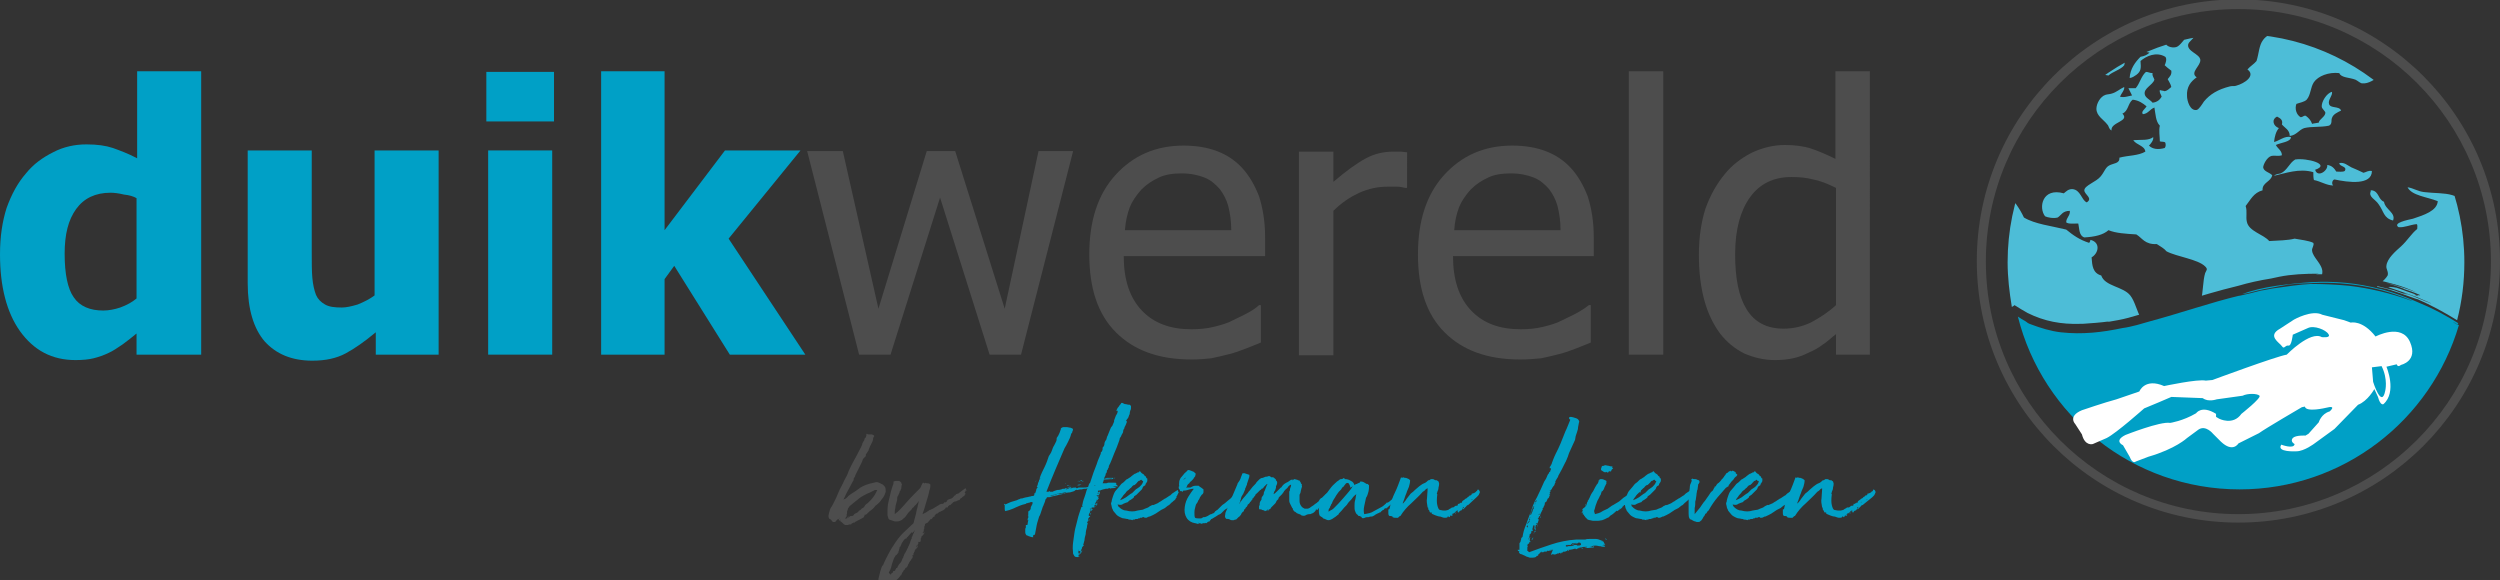 
<svg version="1.1"
xmlns="http://www.w3.org/2000/svg"
xmlns:xlink="http://www.w3.org/1999/xlink" x="0px" y="0px" width="413.8px" height="96px" viewBox="0 0 413.8 96" style="overflow:visible;enable-background:new 0 0 413.8 96;" xml:space="preserve">
<rect x="0" y="0" width="413.8" height="96" fill="#333333" stroke="none"/>
<style type="text/css">
.st0{fill:#00A0C6;}
.st1{fill:#4D4D4D;}
.st2{fill-rule:evenodd;clip-rule:evenodd;fill:#FFFFFF;}
.st3{fill:#FFFFFF;}
.st4{clip-path:url(#SVGID_2_);fill:#4DBDD7;}
.st5{clip-path:url(#SVGID_4_);fill:#4DBDD7;}
</style>
<defs>
</defs>
<g>
    <path class="st0" d="M33.2,58.7H22.6v-3.5c-0.7,0.6-1.5,1.2-2.3,1.8c-0.9,0.6-1.6,1.1-2.3,1.4c-0.8,0.4-1.7,0.7-2.5,0.9
    c-0.8,0.2-1.8,0.3-3,0.3c-3.9,0-6.9-1.6-9.2-4.8C1.1,51.7,0,47.4,0,42.1c0-3,0.4-5.5,1.1-7.7c0.8-2.2,1.8-4.1,3.2-5.7
    c1.2-1.5,2.7-2.6,4.5-3.5c1.7-0.9,3.6-1.3,5.5-1.3c1.8,0,3.2,0.2,4.4,0.6c1.1,0.4,2.5,0.9,4,1.7V11.8h10.6V58.7z M22.6,49.4V32.8
    c-0.5-0.3-1.2-0.5-2.1-0.6c-0.8-0.2-1.6-0.3-2.2-0.3c-2.5,0-4.4,0.9-5.7,2.7c-1.3,1.8-1.9,4.2-1.9,7.4c0,3.3,0.5,5.8,1.5,7.2
    c1,1.5,2.7,2.2,4.9,2.2c0.9,0,1.9-0.2,2.8-0.5C21,50.5,21.9,50,22.6,49.4z"/>
    <path class="st0" d="M72.7,58.7H62.2V55c-1.8,1.5-3.5,2.7-5,3.5c-1.5,0.8-3.3,1.2-5.5,1.2c-3.4,0-6-1.1-7.9-3.2
    C42,54.4,41,51.2,41,46.9v-22h10.6v16.8c0,1.7,0,3.2,0.1,4.3c0.1,1.1,0.3,2,0.6,2.8c0.3,0.7,0.8,1.2,1.5,1.6
    c0.7,0.4,1.6,0.5,2.8,0.5c0.7,0,1.6-0.2,2.6-0.5c1-0.4,2-0.9,2.8-1.5v-24h10.6V58.7z"/>
    <path class="st0" d="M91.7,20.1H80.5v-8.2h11.2V20.1z M91.4,58.7H80.8V24.9h10.6V58.7z"/>
    <path class="st0" d="M133.3,58.7h-12.5L111.6,44l-1.6,2.2v12.5H99.5V11.8H110v26.3l10-13.2h12.5l-11.9,14.6L133.3,58.7z"/>
    <path class="st1" d="M177.6,25.1L169,58.7h-5.2l-8.2-26l-8.2,26h-5.2l-8.6-33.7h5.9l5.9,26.1l8-26.1h4.7l8.2,26.1l5.6-26.1H177.6z" />
    <path class="st1" d="M197.2,59.5c-5.4,0-9.5-1.5-12.5-4.5c-3-3-4.4-7.3-4.4-12.9c0-5.5,1.4-9.9,4.3-13.1c2.9-3.2,6.6-4.9,11.3-4.9
    c2.1,0,3.9,0.3,5.5,0.9c1.6,0.6,3,1.5,4.2,2.8c1.2,1.3,2.1,2.9,2.8,4.7c0.6,1.9,1,4.1,1,6.8v3.1H186c0,3.9,1,6.9,3,9
    c2,2.1,4.7,3.1,8.2,3.1c1.2,0,2.5-0.1,3.7-0.4c1.2-0.3,2.3-0.6,3.2-1.1c1-0.5,1.9-0.9,2.6-1.3c0.7-0.4,1.3-0.8,1.7-1.2h0.3v6.2
    c-0.7,0.3-1.5,0.6-2.5,1c-1,0.4-1.9,0.7-2.7,0.9c-1.1,0.3-2.1,0.5-3,0.7C199.7,59.4,198.5,59.5,197.2,59.5z M203.8,38.1
    c0-1.5-0.2-2.8-0.5-4c-0.3-1.1-0.8-2-1.4-2.8c-0.7-0.8-1.5-1.5-2.5-1.9c-1-0.4-2.3-0.7-3.8-0.7c-1.5,0-2.8,0.2-3.8,0.7
    c-1.1,0.5-2,1.1-2.9,2c-0.8,0.9-1.5,1.9-1.9,2.9c-0.4,1.1-0.7,2.3-0.8,3.8H203.8z"/>
    <path class="st1" d="M232.9,31.1h-0.3c-0.4-0.1-0.9-0.2-1.3-0.2c-0.5,0-1,0-1.7,0c-1.5,0-3,0.3-4.6,1c-1.5,0.7-2.9,1.6-4.3,3v23.9
    h-5.7V25.1h5.7v5c2.1-1.8,3.9-3.1,5.4-3.9c1.5-0.8,3-1.1,4.5-1.1c0.6,0,1,0,1.3,0c0.3,0,0.6,0.1,1,0.1V31.1z"/>
    <path class="st1" d="M251.6,59.5c-5.4,0-9.5-1.5-12.5-4.5c-3-3-4.4-7.3-4.4-12.9c0-5.5,1.4-9.9,4.3-13.1c2.9-3.2,6.6-4.9,11.3-4.9
    c2.1,0,3.9,0.3,5.5,0.9c1.6,0.6,3,1.5,4.2,2.8c1.2,1.3,2.1,2.9,2.8,4.7c0.6,1.9,1,4.1,1,6.8v3.1h-23.3c0,3.9,1,6.9,3,9
    c2,2.1,4.7,3.1,8.2,3.1c1.2,0,2.5-0.1,3.7-0.4c1.2-0.3,2.3-0.6,3.2-1.1c1-0.5,1.9-0.9,2.6-1.3c0.7-0.4,1.3-0.8,1.8-1.2h0.3v6.2
    c-0.7,0.3-1.5,0.6-2.5,1c-1,0.4-1.9,0.7-2.7,0.9c-1.1,0.3-2.1,0.5-3,0.7C254.1,59.4,253,59.5,251.6,59.5z M258.3,38.1
    c0-1.5-0.2-2.8-0.5-4c-0.3-1.1-0.8-2-1.4-2.8c-0.7-0.8-1.5-1.5-2.5-1.9c-1-0.4-2.3-0.7-3.8-0.7c-1.5,0-2.8,0.2-3.8,0.7
    c-1.1,0.5-2,1.1-2.9,2c-0.8,0.9-1.5,1.9-1.9,2.9c-0.4,1.1-0.7,2.3-0.8,3.8H258.3z"/>
    <path class="st1" d="M275.3,58.7h-5.7V11.8h5.7V58.7z"/>
    <path class="st1" d="M309.6,58.7h-5.7v-3.4c-0.9,0.7-1.6,1.4-2.3,1.8c-0.6,0.5-1.4,0.9-2.3,1.3c-0.8,0.4-1.6,0.7-2.5,0.9
    c-0.9,0.2-1.9,0.3-3,0.3c-1.8,0-3.5-0.4-5.1-1.1c-1.6-0.8-2.9-1.9-4-3.3c-1.1-1.5-2-3.3-2.6-5.5c-0.6-2.2-0.9-4.7-0.9-7.5
    c0-3,0.4-5.5,1.1-7.7c0.8-2.2,1.8-4,3.2-5.7c1.2-1.5,2.7-2.6,4.4-3.5c1.7-0.8,3.6-1.3,5.5-1.3c1.7,0,3.2,0.2,4.4,0.6
    c1.2,0.4,2.6,1,4,1.7V11.8h5.7V58.7z M303.9,50.5V31.1c-1.4-0.7-2.7-1.2-3.8-1.4c-1.1-0.3-2.3-0.4-3.6-0.4c-2.9,0-5.2,1.1-6.8,3.3
    c-1.6,2.2-2.5,5.3-2.5,9.5c0,4,0.6,7,1.9,9.1c1.3,2.1,3.3,3.2,6.1,3.2c1.5,0,3-0.3,4.5-1C301.2,52.6,302.6,51.7,303.9,50.5z"/>
</g>
<g>
    <path class="st1" d="M143.1,85.4c-0.1,0.1-0.1,0.1-0.1,0.1c0,0,0,0.1,0,0.1c-0.2,0.1-0.5,0.3-0.7,0.4c-0.3,0.1-0.5,0.3-0.8,0.4v0.1
    c0,0-0.1,0-0.1,0c0,0-0.1,0-0.1,0c-0.1,0-0.2,0.1-0.2,0.1c-0.1,0-0.2,0.1-0.2,0.2c0,0-0.1,0-0.1,0c-0.1,0-0.1,0-0.2,0
    c-0.1,0-0.2,0.1-0.3,0.1c-0.1,0-0.2,0-0.3,0c-0.2,0-0.3-0.1-0.5-0.3c-0.1-0.1-0.3-0.3-0.5-0.4c0.1,0,0.1-0.1,0.1-0.1
    c0,0,0-0.1,0-0.1c-0.1,0.1-0.1,0.1-0.1,0.1c0,0,0,0.1,0,0.1c0,0-0.1,0-0.1-0.1c0,0-0.1,0-0.1-0.1c0.1-0.1,0.2-0.2,0.1-0.3
    c0,0-0.1,0,0,0.1c0,0,0,0.1,0,0.1c0,0-0.1,0-0.1,0c-0.1,0-0.1,0-0.1,0c-0.1,0.1-0.2,0.2-0.3,0.3c-0.1,0.1-0.1,0.2-0.2,0.2
    c-0.1,0-0.2,0-0.3,0c-0.1,0-0.1-0.1-0.2-0.2c-0.1-0.1-0.1-0.1-0.2-0.2c-0.1-0.1-0.1-0.1-0.2-0.1c-0.2-0.2-0.2-0.5-0.1-0.9
    s0.2-0.8,0.4-1.1c0.1-0.1,0.1-0.1,0.1-0.1c0,0,0-0.1,0.1-0.2c0.1-0.2,0.2-0.4,0.3-0.6c0.1-0.2,0.2-0.4,0.3-0.6
    c0.2-0.5,0.4-0.9,0.6-1.4c0.2-0.4,0.5-0.9,0.7-1.4c0.3-0.5,0.6-1.1,0.8-1.7c0.3-0.6,0.5-1.1,0.8-1.6c0.3-0.5,0.5-0.9,0.7-1.3
    c0.2-0.4,0.5-0.9,0.7-1.4c0-0.2,0.1-0.3,0.2-0.5c0.1-0.1,0.2-0.3,0.2-0.5c0.1-0.1,0.2-0.2,0.2-0.2c0-0.1,0.1-0.2,0.1-0.3
    c0-0.1,0-0.1,0-0.2c0-0.1,0-0.1,0.1-0.1c0.1,0.1,0.2,0.1,0.3,0.1c0.1,0,0.2,0,0.4,0c0.1,0,0.2,0,0.3,0.1c0.1,0,0.2,0.1,0.2,0.2
    c-0.1,0.1-0.2,0.3-0.2,0.5c0,0.2-0.1,0.4-0.2,0.6l-0.3,0.6c-0.1,0.2-0.1,0.3-0.2,0.5c0,0.1-0.1,0.3-0.2,0.4l-0.2,0.3
    c-0.1,0.1-0.1,0.2-0.1,0.4c-0.1,0.1-0.2,0.2-0.3,0.3c-0.1,0.1-0.2,0.2-0.2,0.3c-0.1,0.3-0.2,0.5-0.3,0.7c-0.1,0.2-0.2,0.4-0.3,0.6
    c-0.1,0.2-0.2,0.4-0.3,0.6c-0.1,0.2-0.2,0.4-0.3,0.6c0,0.1-0.1,0.2-0.1,0.3c-0.1,0.1-0.1,0.2-0.2,0.3c0,0.1,0,0.1,0,0.2
    c0,0.1,0,0.1-0.1,0.2c-0.3,0.5-0.5,1-0.8,1.5c-0.3,0.5-0.5,1-0.8,1.6c0.1-0.1,0.3-0.1,0.4-0.2c0.1-0.1,0.3-0.2,0.4-0.4
    c0.5-0.4,1.1-0.7,1.6-1.1c0.5-0.4,1.1-0.7,1.8-0.9c0.1,0,0.2-0.1,0.4-0.1c0.1,0,0.3-0.1,0.4-0.1c0.1,0,0.3-0.1,0.4-0.1
    c0.2,0,0.3,0,0.5,0.1l0.4,0.2c0.3,0.1,0.4,0.3,0.6,0.5c0.1,0.3,0.1,0.6,0.1,0.8c-0.1,0.3-0.2,0.6-0.4,0.9c-0.2,0.3-0.4,0.5-0.6,0.8
    c-0.2,0.2-0.5,0.5-0.7,0.6c-0.2,0.3-0.5,0.6-0.8,0.8c-0.3,0.2-0.5,0.5-0.8,0.7H143.1z M140.3,85.6
    C140.3,85.5,140.3,85.5,140.3,85.6C140.3,85.5,140.3,85.5,140.3,85.6c0.1-0.1,0.1-0.1,0.1-0.1c0.2,0,0.4-0.1,0.6-0.1
    c0.2,0,0.3-0.1,0.4-0.3c0.1-0.1,0.2-0.1,0.4-0.2c0.2-0.1,0.3-0.2,0.4-0.4c0.1,0,0.1,0,0.2-0.1c0.1,0,0.1-0.1,0.2-0.2
    c0.2-0.1,0.4-0.2,0.5-0.4c0.1-0.2,0.3-0.4,0.5-0.5c0.1-0.1,0.2-0.2,0.3-0.3c0.1-0.1,0.2-0.2,0.3-0.3c0.2-0.2,0.4-0.5,0.6-0.8
    c0.2-0.3,0.3-0.6,0.4-0.8c-0.1,0-0.2,0-0.2,0c-0.1,0-0.1,0-0.2,0c-0.4,0.2-0.7,0.4-1,0.5c-0.3,0.1-0.6,0.3-1,0.5
    c-0.4,0.2-0.7,0.5-1.1,0.8c-0.4,0.3-0.7,0.6-1.1,0.9c0,0.1-0.1,0.1-0.1,0.2c0,0-0.1,0.1-0.1,0.1c0,0.1-0.1,0.2-0.1,0.3
    c0,0.1-0.1,0.2-0.1,0.3c0,0.1,0,0.2,0,0.3c0,0.1-0.1,0.2-0.1,0.3c0.1,0,0.1,0.1,0,0.2c-0.1,0.1-0.1,0.2-0.2,0.3
    c0,0.1,0.1,0.1,0.1,0c0,0,0.1,0,0.1,0c0,0,0.1,0,0.1,0.1C140.2,85.7,140.2,85.7,140.3,85.6c0,0.1,0.1,0.1,0.2,0
    c0.1,0,0.2-0.1,0.3-0.2c-0.1,0-0.2,0-0.3,0.1C140.4,85.6,140.4,85.6,140.3,85.6z"/>
    <path class="st1" d="M159.8,80.8L159.8,80.8c0,0.1,0,0.1,0,0.1c0,0,0,0,0,0.1l-0.1,0.1v0c0,0-0.1,0.1-0.1,0.1c0,0,0,0,0,0.1h0.1
    l0.1-0.1h0c0,0,0,0.1,0,0.1c0,0,0,0,0,0.1c0,0-0.1,0-0.1,0c0,0.1,0,0.1,0,0.1c0,0,0,0,0,0c0,0,0,0,0,0c0,0,0,0.1,0,0.1
    c0.1,0,0.1,0.1,0.1,0.1c0,0.1,0,0.1-0.1,0.2c-0.1,0-0.1,0.1,0,0.1c-0.1,0.1-0.2,0.1-0.3,0.2c-0.1,0.1-0.2,0.1-0.2,0.2
    c-0.1,0-0.2,0.1-0.3,0.2c0,0.1-0.1,0.2-0.3,0.2c0,0,0,0,0,0l-0.2,0.1c0,0,0,0,0,0s0,0,0,0c0,0-0.1,0.1-0.3,0.1
    c-0.2,0-0.2,0.1-0.2,0.1c0,0,0,0,0,0c0,0,0,0-0.1,0c-0.1,0.1-0.2,0.2-0.2,0.3v-0.1c-0.1,0.1-0.1,0.1-0.2,0.2
    c-0.1,0.1-0.1,0.1-0.2,0.1c0,0,0,0,0,0c0,0,0,0,0,0c-0.1,0-0.1,0-0.1,0.1c-0.1,0-0.2,0.1-0.2,0.2c-0.1,0.1-0.1,0.1-0.2,0.2
    c0,0,0,0,0-0.1c0,0,0,0,0-0.1l-0.1,0.1c0,0-0.1,0-0.1,0.1c0,0.1-0.1,0.1-0.1,0.1c0,0.1-0.1,0.1-0.2,0.2c-0.1,0.1-0.2,0.1-0.4,0.2
    c-0.1,0.1-0.3,0.1-0.4,0.2c-0.1,0.1-0.2,0.1-0.2,0.2c-0.1,0-0.2,0-0.3,0.1c-0.1,0.1-0.1,0.2-0.2,0.2c0,0,0,0,0,0.1c0,0,0,0,0,0.1
    c-0.2,0-0.3,0.1-0.4,0.3v0c0,0,0,0,0,0c0,0-0.1,0.1-0.1,0.1c0,0-0.1,0.1-0.2,0c0,0.1-0.1,0.2-0.2,0.3c-0.1,0.1-0.2,0.2-0.2,0.3
    h-0.1h0c-0.1,0.1-0.1,0.1-0.2,0.1c0,0-0.1,0-0.1,0.1c0,0-0.1,0-0.1,0.1c0,0-0.1,0.1-0.1,0.1l-0.1,0.1v0l0.2-0.2c0,0.1,0,0.1,0,0.2
    c-0.1,0-0.1,0.1-0.1,0.1h0l0,0c0,0.1,0,0.1,0,0.2c0,0-0.1,0.1,0,0.2c0,0,0,0,0,0c0,0,0,0,0,0c0,0,0,0,0,0c0,0,0,0,0,0
    c0,0.1-0.1,0.1-0.1,0.2c0,0.1,0,0.1,0,0.2c0,0,0,0,0,0c0,0,0,0,0,0c0,0.1-0.1,0.1-0.1,0.2c-0.1,0-0.1,0.1,0,0.2
    c0,0,0.1-0.1,0.1-0.1c0-0.1,0-0.1,0.1-0.1c0,0.1,0,0.2-0.1,0.3c0,0.1-0.1,0.1-0.2,0.2c0,0,0,0.1,0,0.1c0,0,0,0,0,0
    c-0.1,0-0.2,0.1-0.2,0.2c0,0.1,0,0.2-0.1,0.2c0,0.1,0,0.3,0,0.3c0,0.1,0,0.2-0.1,0.3H152c0,0.1,0,0.2,0,0.2c0,0.1,0,0.1-0.1,0.2
    c0,0,0,0.1,0,0.1c0,0,0,0,0,0.1c0,0-0.1,0-0.1,0c0,0,0,0-0.1,0c0,0.1,0,0.1,0,0.1c-0.1,0-0.1,0.1,0,0.1c0,0,0.1-0.1,0.1-0.1
    c0,0,0.1,0,0.1,0c0,0,0,0.1,0,0.1c0,0,0,0,0,0.1c-0.1,0-0.1,0-0.2,0.1c0,0-0.1,0.1-0.1,0.1c0,0,0.1,0,0.1,0c0,0,0.1,0,0.1,0
    c0,0-0.1,0.1-0.2,0.1c-0.1,0-0.1,0.1-0.2,0.1c0,0,0,0.1-0.1,0.1c0,0,0,0.1,0,0.1c0,0,0,0,0-0.1c0,0,0-0.1,0-0.1c0,0,0.1,0,0.1,0
    c0,0,0,0,0.1,0c0,0,0,0.1-0.1,0.1c0,0,0,0,0,0.1v0.1c-0.1,0-0.1,0.1-0.1,0.1c0,0.1,0,0.1-0.1,0.2c0,0,0,0,0,0.1h0c0,0,0,0.1,0,0.1
    c0,0,0,0.1-0.1,0.1c0,0-0.1,0-0.1,0.1c0,0,0,0.1,0,0.1c0,0,0.1,0,0.1-0.1c0,0.1,0,0.1,0,0.2c0,0-0.1,0.1-0.1,0.2
    c-0.1,0-0.1,0.1-0.1,0.1c0,0.1,0,0.1-0.1,0.1c0,0.1,0,0.2-0.1,0.2c-0.1,0-0.1,0.1-0.1,0.2c-0.1,0-0.1,0-0.1,0.1h0
    c0,0,0,0.1-0.1,0.1c0,0,0,0,0,0.1c0,0,0,0,0,0c0,0,0,0,0.1,0c0,0-0.1,0.1-0.2,0.1c0,0.1,0,0.2-0.1,0.3c0,0.1-0.1,0.2-0.2,0.2
    c0,0,0,0,0.1,0c0,0,0,0,0,0c0,0-0.1,0.1-0.2,0.1c-0.1,0-0.1,0-0.1,0.1c0,0,0,0,0,0c0,0,0,0,0.1,0l-0.4,0.4c0,0,0,0,0,0.1
    c-0.1,0.1-0.2,0.2-0.2,0.3c-0.1,0.1-0.1,0.2-0.1,0.3h-0.1c-0.1,0.2-0.3,0.4-0.4,0.5c-0.2,0.2-0.3,0.3-0.5,0.5c-0.1,0-0.2,0-0.2,0.1
    c0,0-0.1,0.1-0.1,0.2c-0.1,0-0.2,0-0.3,0.1c-0.1,0-0.2,0.1-0.2,0.1c-0.1,0-0.2,0-0.3,0c-0.1,0-0.2,0-0.3,0h-0.3l-0.5-0.1
    c-0.1,0-0.2-0.1-0.3-0.1c-0.1,0-0.2,0-0.3,0c-0.1,0-0.1,0-0.1-0.1v-0.2c0,0,0.1,0.1,0.1,0.1c0,0.1,0,0.1,0.1,0.1c0-0.1,0-0.1,0-0.1
    c0,0-0.1,0-0.1-0.1c0-0.1,0-0.1,0-0.2c0-0.1,0-0.2,0-0.2l0,0c0,0,0,0,0,0c0.2-0.9,0.4-1.7,0.7-2.3c0,0,0,0,0,0.1c0,0,0,0,0,0.1
    c0.3-0.8,0.7-1.5,1-2.1c0.3-0.6,0.7-1.2,1.1-1.8c0.4-0.6,0.8-1.1,1.3-1.6c0.5-0.5,1.1-1,1.7-1.6c0.1-0.5,0.3-1,0.4-1.5
    c0.1-0.5,0.2-1,0.3-1.3c0,0,0,0,0,0c0,0.1,0,0.1,0,0c0-0.2,0.1-0.3,0.1-0.5c0-0.1,0.1-0.3,0.1-0.4c-0.1,0.1-0.2,0.3-0.3,0.4
    c-0.1,0.1-0.2,0.3-0.4,0.4c-0.1,0.2-0.2,0.3-0.4,0.4c0,0.1-0.1,0.2-0.2,0.3c-0.1,0.1-0.2,0.2-0.3,0.3c-0.1,0.1-0.3,0.3-0.4,0.5
    c-0.1,0.2-0.3,0.4-0.4,0.5c-0.2,0.1-0.3,0.3-0.5,0.4c-0.2,0.1-0.4,0.2-0.7,0.2c-0.2,0-0.3,0-0.4,0c-0.1,0-0.2-0.1-0.3-0.1
    c-0.1,0-0.2-0.1-0.3-0.1c-0.1,0-0.2-0.1-0.3-0.1c-0.1-0.1-0.2-0.2-0.2-0.4c-0.1-0.2-0.1-0.4-0.1-0.5c0-0.8,0-1.5,0.2-2.2
    c0.2-0.7,0.3-1.4,0.5-2c0.1-0.2,0.1-0.4,0.2-0.6c0.1-0.2,0.1-0.4,0.1-0.6l0.3-0.1h0.2v0c0.1,0,0.1,0,0.2,0c0.1,0,0.1,0,0.2,0
    c0.1,0,0.1,0.1,0.2,0.1c0.1,0.1,0.1,0.1,0.2,0.2c0,0,0,0.1,0,0.1c0,0.1,0,0.1,0.1,0.1c0,0.1-0.1,0.3-0.1,0.5c0,0.2,0,0.3-0.1,0.4
    c0,0,0,0.1,0,0.1c0,0,0,0.1-0.1,0.1c0,0.1-0.1,0.1-0.1,0.2c0,0.1,0,0.2-0.1,0.3c0,0.1,0,0.1-0.1,0.2c0,0.1,0,0.1-0.1,0.2
    c-0.1,0.2-0.1,0.3-0.1,0.5c0,0.2,0,0.3-0.1,0.5c-0.1,0.4-0.2,0.7-0.2,1c-0.1,0.3-0.1,0.7-0.1,1c0.7-0.5,1.3-1.2,1.9-1.9
    c0.6-0.7,1.3-1.4,1.9-2c0.1-0.1,0.2-0.2,0.3-0.3c0.1-0.1,0.2-0.2,0.2-0.3c0.1-0.1,0.1-0.3,0.2-0.4c0-0.1,0.1-0.2,0.2-0.3
    c0.1,0,0.1,0,0.2,0.1c0.1,0,0.1,0,0.2-0.1c0.1,0.1,0.3,0.1,0.4,0.1c0.2,0,0.3,0.1,0.4,0.2c0,0.3,0,0.5-0.1,0.8
    c-0.1,0.2-0.1,0.5-0.2,0.8c0,0.1-0.1,0.3-0.2,0.7c-0.1,0.3-0.2,0.7-0.3,1c-0.1,0.4-0.2,0.7-0.3,1c-0.1,0.3-0.2,0.5-0.2,0.6
    c0.2-0.1,0.4-0.2,0.6-0.3c0.2-0.1,0.4-0.3,0.6-0.4c0,0,0.1,0,0.1,0c0,0,0,0,0,0c0.1-0.1,0.2-0.1,0.4-0.2c0.2-0.1,0.3-0.2,0.5-0.3
    c0.2-0.1,0.3-0.2,0.5-0.3c0.1-0.1,0.3-0.2,0.4-0.2h0.1c0,0,0,0,0,0c0,0,0,0,0,0c0.1,0,0.2,0,0.3-0.1c0.1-0.1,0.1-0.2,0.2-0.2
    c0,0,0,0,0,0.1c0,0,0,0,0,0c0.1,0,0.1,0,0.1-0.1c0.1,0,0.2,0,0.2-0.1c0-0.1,0.1-0.1,0.1-0.2c0,0,0.1,0,0.1-0.1c0,0,0.1,0,0.1-0.1
    v0.1c0.1-0.1,0.3-0.1,0.5-0.2c0.2-0.1,0.3-0.2,0.3-0.3c0,0,0,0,0,0c0,0,0,0,0.1,0c0,0,0-0.1,0-0.1c0,0,0,0,0,0c0.1,0,0.1,0,0.1-0.1
    c0,0,0.1,0,0.1,0c0.1-0.2,0.3-0.3,0.5-0.3C159.5,81,159.7,80.9,159.8,80.8L159.8,80.8z M145.9,95.4v0.1V95.4L145.9,95.4L145.9,95.4
    L145.9,95.4z M145.9,95.5L145.9,95.5L145.9,95.5l0-0.1h0V95.5z M151,88.2C151.1,88.1,151.1,88.1,151,88.2
    C151,88.2,151,88.2,151,88.2c-0.1-0.1-0.1-0.1-0.1-0.1l-0.7,0.8c-0.1,0-0.1,0-0.1,0.1c0,0,0,0.1-0.1,0.1c0,0.1,0,0.1-0.1,0.1
    c0,0,0,0,0,0c0,0,0,0,0-0.1c-0.1,0.1-0.2,0.2-0.3,0.3c-0.1,0.1-0.1,0.2-0.2,0.3c0,0,0,0,0,0c0,0,0,0,0,0c-0.1,0.1-0.2,0.3-0.2,0.4
    c-0.1,0.1-0.1,0.3-0.2,0.4c0,0,0,0,0,0c0,0-0.1,0-0.1,0.1c0,0,0,0,0,0.1c0,0,0,0,0,0c0,0,0,0,0,0c0,0.1-0.1,0.2-0.1,0.4
    c-0.1,0.1-0.1,0.3-0.1,0.4h-0.1c0,0.1,0,0.2-0.1,0.2c0,0.1-0.1,0.1-0.2,0.2v-0.1c0,0.1-0.1,0.2-0.2,0.4c-0.1,0.1-0.1,0.2-0.2,0.4
    c0,0,0,0,0,0c0,0,0,0,0,0c-0.1,0.2-0.1,0.4-0.2,0.6c-0.1,0.2-0.1,0.4-0.2,0.7c0,0,0,0,0,0c0,0,0,0,0,0c0,0.1,0,0.2-0.1,0.2
    c0,0.1,0,0.1,0,0.2h-0.1l0,0c0,0.1,0,0.2-0.1,0.3c-0.1,0.1-0.1,0.2,0,0.3c0,0,0,0,0.1,0.1c0,0,0.1,0.1,0.1,0.1c0,0,0.1,0,0.1-0.1
    c0-0.1,0.1-0.1,0.1-0.1c0,0,0.1-0.1,0.1-0.1c0.1,0,0.1-0.1,0.1-0.1c0-0.1,0-0.1,0.1-0.2c0.1,0,0.1,0,0.1,0c0,0,0.1,0,0.1,0
    c0,0,0.1-0.1,0.1-0.2c0-0.1,0.1-0.1,0.1-0.1v-0.1c0,0,0,0,0.1-0.1c0,0,0.1,0,0.1,0c0.1-0.3,0.3-0.6,0.5-0.8
    c0.2-0.2,0.3-0.5,0.4-0.8c0.1,0,0.1-0.1,0.1-0.2c0-0.1,0.1-0.1,0.1-0.2V92c0-0.1,0.1-0.2,0.1-0.3c0.1-0.1,0.1-0.2,0.2-0.3l0.3-0.6
    c0-0.1,0.1-0.1,0.1-0.2c0-0.1,0-0.1,0.1-0.2c0.1-0.2,0.1-0.3,0.2-0.5c0.1-0.2,0.1-0.4,0.2-0.6c0.1-0.1,0.1-0.1,0.1-0.2
    c0-0.1,0-0.2,0.1-0.3c0.1-0.2,0.1-0.4,0.2-0.5c0.1-0.1,0.1-0.3,0.2-0.5c-0.1,0-0.1,0.1-0.1,0.1C151.2,88.1,151.1,88.1,151,88.2z
     M159.8,80.8L159.8,80.8c0,0.1,0,0.1,0,0.1c0,0,0,0,0,0.1l-0.1,0.1v0c0,0-0.1,0.1-0.1,0.1c0,0,0,0,0,0.1h0.1l0.1-0.1l0.2,0
    L159.8,80.8L159.8,80.8z M160,81.2L160,81.2C159.9,81.3,159.9,81.3,160,81.2c-0.1,0-0.1,0-0.1,0L160,81.2z"/>
    <path class="st0" d="M178.8,91.2C178.8,91.2,178.8,91.2,178.8,91.2C178.8,91.2,178.8,91.2,178.8,91.2c-0.1,0-0.1,0-0.2,0
    c-0.1,0-0.1,0-0.1-0.1c0,0.1,0,0.1,0,0.2c0-0.1,0-0.2,0-0.3c0-0.1,0-0.1,0-0.1c0,0,0,0,0,0.1c0,0.1,0,0.3,0,0.6h0h0v0v0
    c0,0,0.1,0,0.1,0c0,0,0.1,0,0.1,0c0.1,0.1,0,0.2-0.1,0.2c0.1,0,0.1,0,0.1,0c0,0,0,0-0.1,0c0,0-0.1,0-0.1,0.1c0,0,0,0.1,0,0.1
    c0.1,0,0.1,0,0.1,0c0,0,0,0,0.1,0.1c-0.1,0-0.2,0-0.2,0c0,0,0,0,0,0.1c-0.1,0-0.1,0-0.1,0c0,0,0,0-0.1,0c0,0,0,0-0.1,0
    c0,0-0.1,0,0,0c-0.2,0-0.3-0.1-0.3-0.1c0,0-0.1-0.1-0.1-0.1c0,0,0-0.1-0.1-0.2c-0.1-0.1-0.1-0.3-0.1-0.5c-0.1-0.7,0-1.4,0.1-2.1
    c0.1-0.8,0.2-1.5,0.4-2.2s0.3-1.3,0.5-1.9c0.2-0.6,0.3-0.9,0.4-1.2c0,0,0,0,0.1,0c0,0,0,0,0.1,0c0-0.1,0-0.1,0-0.1c0,0-0.1,0-0.1,0
    c0.1-0.5,0.2-1,0.4-1.5s0.3-1.1,0.5-1.5c-0.1,0-0.1,0.1-0.2,0.1c-0.3,0-0.5,0-0.7,0.1c-0.2,0-0.5,0-0.7,0.1c0,0-0.1,0-0.2,0
    c-0.1,0-0.2,0-0.3,0.1c0-0.1,0.1-0.1,0.2-0.1c0.1,0,0.1,0,0.2,0c-0.1,0-0.1-0.1-0.2,0c-0.1,0-0.2,0-0.2,0c0,0.1,0,0.1,0,0.1
    c0,0,0.1,0,0.1,0c-0.2,0.1-0.5,0.2-0.9,0.3c-0.4,0-0.7,0.1-1,0.2c0-0.1,0.1-0.1,0.2-0.1c0.1,0,0.2,0,0.2-0.1c-0.2,0-0.4,0-0.7,0.1
    c-0.3,0.1-0.5,0.1-0.7,0.1c-0.2,0.1-0.4,0.1-0.6,0.2c-0.3,0-0.5,0.1-0.7,0.2c0.1,0,0.2,0,0.4-0.1c0.1,0,0.3,0,0.4-0.1
    c0.1,0,0.2,0,0.3-0.1c0.1,0,0.2-0.1,0.3-0.1c0,0,0,0,0,0.1c0.2,0,0.4,0,0.5-0.1c0.1,0,0.3,0,0.5,0c-0.4,0.1-0.9,0.2-1.3,0.3
    c-0.5,0.1-0.9,0.2-1.2,0.3c-0.1,0-0.2,0-0.3,0c-0.1,0-0.2,0.1-0.2,0.1c-0.1,0-0.2,0-0.1,0c0,0,0.1,0,0.1,0c0,0,0.1,0,0.1,0
    c0,0,0,0-0.1,0.1c-0.1,0.1-0.2,0.2-0.2,0.4c-0.1,0.2-0.1,0.4-0.2,0.5c0,0.1-0.1,0.3-0.2,0.5c-0.1,0.2-0.1,0.4-0.2,0.6
    c-0.1,0.2-0.1,0.4-0.2,0.6c-0.1,0.2-0.1,0.3-0.2,0.4c-0.1,0.4-0.3,0.9-0.4,1.4c-0.1,0.5-0.2,1.1-0.3,1.6c-0.2,0-0.3,0.1-0.3,0.2
    c0,0.1,0,0.2,0,0.3c0-0.1-0.1-0.1-0.2-0.1c-0.1,0-0.2,0-0.3-0.1c-0.1,0-0.2,0-0.3-0.1c-0.1,0-0.2-0.1-0.3-0.1
    c-0.1-0.1-0.2-0.3-0.2-0.5c0-0.2,0-0.4,0-0.6c0.1-0.1,0.1-0.2,0.1-0.3c0-0.1,0-0.2,0-0.3c0.1,0,0.1,0,0.1,0c0,0,0,0,0.1,0
    c0,0,0.1-0.1,0.1-0.1c0,0,0-0.1,0-0.2c0,0,0,0-0.1,0c0,0,0,0,0,0c0,0,0,0,0.1,0l0.1-0.5c0-0.1,0-0.1-0.1,0c0,0,0,0-0.1,0
    c0.1,0,0.1-0.1,0.1-0.1c0-0.1,0-0.2,0.1-0.3c0-0.1,0-0.2,0-0.3c0-0.1,0-0.1,0-0.1c0,0,0,0,0,0c0,0,0,0-0.1,0c0,0,0,0,0,0
    c0,0,0,0,0,0c0,0,0,0,0,0c0,0,0,0,0.1-0.1c0-0.1,0-0.2,0-0.2c0-0.1,0-0.2,0-0.2c0-0.1,0-0.1,0-0.1c0,0,0-0.1,0.1-0.1
    c0.1,0,0.1-0.1,0.1-0.1c0.1-0.1,0.2-0.2,0.2-0.3c0-0.1,0-0.3,0.1-0.4c0,0,0,0,0,0c0,0,0,0,0,0.1c0,0,0,0,0-0.1c0,0,0-0.1,0-0.1
    c0.1,0,0.1,0,0.1-0.1c0,0,0-0.1,0,0c0,0,0,0,0,0c0,0,0,0,0,0c0,0,0,0,0-0.1c0.1,0,0.1,0,0.1-0.2c0-0.1,0-0.2,0-0.2
    c-0.2,0-0.4,0-0.5,0.1c-0.2,0-0.3,0.1-0.5,0.1l-0.1,0.1l0,0c-0.4,0.1-0.8,0.2-1,0.3c-0.2,0.1-0.5,0.2-0.7,0.3
    c-0.2,0.1-0.4,0.2-0.7,0.3c-0.2,0.1-0.6,0.2-1,0.3c-0.1-0.1-0.1-0.3-0.1-0.4c0-0.2,0-0.3,0-0.5c0-0.1,0-0.1-0.1-0.2
    c0-0.1,0-0.1,0-0.1c0,0,0.1,0,0.1,0c0,0,0,0,0.1,0.1c0.3-0.1,0.6-0.3,0.9-0.4c0.3-0.1,0.7-0.2,1-0.3c0.2-0.1,0.4-0.2,0.5-0.2
    c0.1-0.1,0.2-0.1,0.4-0.1c0.1,0,0.2-0.1,0.3-0.1c0.1,0,0.3-0.1,0.5-0.1c0.1,0,0.3-0.1,0.4-0.1c0.2,0,0.3-0.1,0.5-0.1
    c0.2,0,0.3-0.1,0.3-0.2c0-0.1,0-0.1,0-0.1c0,0,0,0,0,0c0,0,0-0.1,0-0.1c0,0,0,0,0-0.1c0,0,0.1,0.1,0.1,0.1c0.1-0.1,0.1-0.3,0.2-0.5
    c0-0.2,0.1-0.4,0.3-0.6c0,0-0.1,0-0.1,0c0,0,0,0-0.1,0c0.1-0.2,0.2-0.4,0.2-0.6c0.1-0.2,0.2-0.4,0.2-0.6c0,0,0,0,0,0c0,0,0,0,0.1,0
    c0,0,0,0,0,0c0,0,0,0,0-0.1c0,0,0,0,0,0c0,0-0.1,0,0-0.1c0.1,0,0.1,0,0.1-0.1c0,0,0,0,0,0c0,0,0,0-0.1,0c0.2-0.6,0.5-1.2,0.8-1.8
    c0.3-0.6,0.5-1.2,0.7-1.8c0.2-0.3,0.4-0.6,0.5-0.9c0.1-0.3,0.2-0.6,0.4-0.9c0.1-0.2,0.2-0.4,0.3-0.6c0.1-0.2,0.1-0.4,0.1-0.6
    c0.1-0.1,0.1-0.2,0.2-0.3c0.1-0.1,0.1-0.2,0.2-0.4c0.1-0.1,0.1-0.3,0.2-0.5c0.1-0.2,0.1-0.3,0.1-0.4c0.1-0.1,0.3-0.2,0.4-0.2
    c0.2,0,0.4,0,0.6,0c0.2,0,0.4,0.1,0.6,0.1c0.2,0.1,0.3,0.1,0.4,0.2c0,0.1,0,0.3-0.1,0.4c0,0.2-0.1,0.3-0.2,0.4
    c-0.1,0.5-0.3,0.9-0.5,1.3c-0.2,0.4-0.4,0.8-0.6,1.1c-0.5,1.2-1,2.3-1.5,3.5c-0.5,1.2-1,2.4-1.5,3.7c0.1,0,0.1,0,0.2,0
    c0.1,0,0.2,0,0.3-0.1c0,0,0.1,0,0.1,0.1c0.1,0,0.2,0,0.2,0c0,0,0.1,0,0.1,0c0,0,0,0,0.1,0c0,0,0.1,0,0.2-0.1c0,0,0,0,0,0
    c0.2-0.1,0.4-0.1,0.6-0.2c0.2,0,0.4,0,0.7-0.1c0,0,0,0,0,0c0.1-0.1,0.3-0.1,0.5-0.1c0.2,0,0.4,0,0.5-0.1c0.1,0,0.1,0,0.1,0
    c0,0,0.1,0,0.1,0c0,0,0.1,0,0.1,0l-0.2,0.1c0.2,0,0.4-0.1,0.6-0.1c0.2-0.1,0.4-0.1,0.7-0.1v0.1c0.1,0,0.1,0,0.1,0c0,0,0.1,0,0.2,0
    l0.1-0.1c0.3,0,0.5,0,0.8,0c0.3,0,0.5,0,0.8-0.1l0.2-0.6c0,0,0,0,0.1,0c0.2-0.6,0.4-1.2,0.6-1.8c0.2-0.6,0.5-1.2,0.7-1.9l0.5-1.2
    c0,0,0-0.1,0-0.1c0-0.1,0-0.1,0-0.1l0.1-0.1c0,0,0.1-0.1,0.1-0.1c0-0.1,0.1-0.2,0.1-0.3c0-0.1,0-0.2,0-0.3c0.2-0.2,0.3-0.4,0.3-0.6
    c0-0.2,0.1-0.5,0.3-0.7c0-0.1,0.1-0.3,0.1-0.3c0-0.1,0-0.2,0.1-0.3l0.4-1c0.1-0.3,0.2-0.5,0.4-0.7c0.1-0.2,0.2-0.5,0.3-0.7
    c0-0.1,0-0.1,0-0.1c0,0,0-0.1,0-0.1c0.1-0.3,0.2-0.5,0.3-0.8c0.2-0.3,0.3-0.5,0.3-0.8c0,0,0,0-0.1,0c0,0-0.1,0-0.1,0.1
    c0-0.1,0-0.1,0-0.2c0-0.1,0.1-0.1,0.1-0.2c0-0.1,0.1-0.1,0.1-0.2c0.1-0.1,0.2-0.2,0.3-0.4c0.1-0.1,0.2-0.2,0.3-0.4
    c0.1,0,0.1,0,0.2,0c0.2,0.1,0.3,0.2,0.5,0.2s0.3,0.1,0.6,0.1h0.1v0l0.2,0.2c0,0.1,0,0.2,0,0.3c0,0.1,0,0.3-0.1,0.4
    c0,0.1-0.1,0.3-0.1,0.4c0,0.1,0,0.3-0.1,0.4c-0.1,0.2-0.1,0.4-0.2,0.5c-0.1,0.1-0.2,0.3-0.3,0.4c0,0.1,0,0.1,0.1,0.1
    c0,0,0,0.1,0,0.2c-0.1,0.2-0.1,0.3-0.2,0.5c-0.1,0.2-0.2,0.3-0.2,0.5c-0.1,0.1-0.2,0.3-0.2,0.5c0,0.2-0.1,0.3-0.2,0.5
    c-0.1,0.1-0.1,0.3-0.2,0.4c-0.1,0.1-0.2,0.3-0.2,0.5c-0.3,0.9-0.6,1.6-0.9,2.3c-0.3,0.7-0.5,1.4-0.9,2.1c0.1,0.1,0.1,0.1,0,0.1
    c0,0,0,0.1,0,0.1c0,0.1,0,0.1-0.1,0.1c0,0.2-0.1,0.3-0.2,0.4c0,0.1,0,0.1,0,0.1c0,0,0,0.1,0,0.2c0,0-0.1,0-0.1,0.1
    c0,0,0,0.1-0.1,0.1c0,0.1,0,0.1,0,0.2c0,0.1-0.1,0.2-0.1,0.2c0,0.1-0.1,0.2-0.1,0.2c0,0.1,0,0.1,0,0.2c-0.1,0.1-0.1,0.1-0.1,0.2
    c0,0.1-0.1,0.1-0.2,0.1c0,0,0.1,0,0.1,0c0,0,0.1,0,0.1,0l-0.2,0.5c0.1,0,0.2,0,0.3,0c0.1,0,0.2,0,0.3,0c0,0,0,0-0.1,0
    c0.1,0,0.2,0,0.4-0.1c0.2,0,0.3,0,0.5,0c0.2,0,0.3,0,0.5,0c0.2,0,0.3,0,0.4,0.1c0,0-0.1,0.1-0.1,0.1c0,0,0,0.1,0,0.1
    c0.1,0,0.2,0.1,0.2,0.1c0,0.1,0.1,0.1,0.2,0.2c-0.1,0-0.3,0-0.5,0c-0.2,0-0.3,0.1-0.5,0.1c0.1,0,0.2,0,0.3,0c0.1,0,0.2,0,0.4,0
    c-0.1,0.1-0.3,0.2-0.5,0.2c-0.2,0-0.4,0-0.6,0.1c0-0.1,0-0.1,0-0.1c0,0-0.1,0-0.1,0c-0.1,0-0.1,0-0.2,0.1c-0.1,0-0.1,0-0.2,0
    c0.1,0.1,0.1,0.1,0,0c-0.1,0-0.1,0-0.1,0c-0.2,0-0.3,0.1-0.5,0.1c-0.2,0.1-0.4,0.1-0.5,0.2c-0.1,0-0.1,0-0.1,0h-0.2
    c0,0,0,0-0.1,0.1c0,0,0.1,0,0.1,0c0,0-0.1,0.1-0.1,0.1c0,0,0,0,0.1,0.1c0,0,0.1,0,0.1,0c0,0,0,0,0-0.1c0,0,0.1,0,0.1,0
    c0,0,0,0,0.1,0c-0.1,0.1-0.1,0.3-0.1,0.4c0,0-0.1,0-0.1,0.1c0,0.1-0.1,0.1-0.2,0.1c0.1-0.2,0.1-0.3,0.1-0.4c0,0-0.1,0-0.1,0
    c0,0-0.1,0-0.1,0c0.1,0,0.1,0.1,0.1,0.1c0,0,0,0.1,0.1,0.2c-0.1,0.1-0.2,0.1-0.2,0.1c-0.1,0-0.1,0.1-0.1,0.1c0,0,0,0,0.1,0l0.1,0.1
    c0,0,0.1,0,0.1,0c0,0,0.1,0,0.1-0.1c0,0.1,0,0.1-0.1,0.2c0,0.1-0.1,0.1-0.1,0.2c0.1,0,0.1,0,0.1-0.1c0.1,0.1,0.1,0.1,0,0.2
    c-0.1,0.1-0.2,0.1-0.3,0.1c0,0,0,0.1,0.1,0c0,0,0.1,0,0.1,0c0,0.1,0,0.1-0.1,0.1c0,0-0.1,0-0.1,0c0,0.1,0,0.2-0.1,0.3
    c-0.1,0.1-0.1,0.3-0.2,0.4c0,0,0.1,0,0.1,0c0.1,0,0.1-0.1,0.1-0.2c0,0,0.1,0,0.1,0c0,0,0.1,0,0.1,0c0,0,0.1-0.1,0.1-0.2
    c0-0.1,0-0.2,0-0.2c0,0.1,0,0.1,0.1,0.1c0,0-0.1,0.1-0.1,0.1c0,0,0,0.1,0,0.1c-0.1,0.1-0.1,0.2-0.1,0.3c0,0.1-0.1,0.2-0.2,0.2
    c0.1-0.2,0.2-0.3,0.2-0.4c-0.1,0-0.1,0.1-0.1,0.1c0,0.1,0,0.1-0.1,0.2c-0.1,0-0.2,0-0.3,0.1c0,0,0,0.1,0,0.1c0,0,0,0.1,0,0.1
    c0.1,0,0.1,0,0.1-0.1s0-0.1,0.1,0c0,0.1-0.1,0.1-0.2,0.2c-0.1,0-0.2,0-0.3,0c0,0,0,0.1,0,0c0.1,0,0.1,0,0.1,0c-0.1,0-0.1,0-0.1,0
    c0,0,0,0-0.1,0c0,0,0,0.1-0.1,0.1c0,0,0,0.1-0.1,0.2c0.1,0,0.1,0,0.1-0.1c0-0.1,0.1-0.1,0.1-0.1c0,0.1,0,0.2,0,0.2
    c0,0,0,0.1-0.1,0.1c-0.1,0-0.1,0,0-0.1c0.1,0,0.1-0.1,0-0.1c0,0-0.1,0-0.1,0c0,0,0,0-0.1,0c0,0.1,0,0.1,0,0.1c0,0,0,0,0,0
    c0,0,0,0.1,0.1,0.1c0,0.1-0.1,0.2-0.1,0.2c-0.1,0-0.1,0.1-0.1,0.2c0,0,0.1,0,0.1,0.1c0,0-0.1,0-0.1,0.1c0,0-0.1,0.1-0.1,0.3
    c0,0,0,0.1,0.1,0.1c0,0,0.1,0,0.1,0.1c-0.2,0.2-0.3,0.3-0.3,0.5c0,0.2-0.1,0.4-0.2,0.6c0,0,0,0,0.1,0c0,0,0,0,0.1,0
    c-0.1,0.1-0.2,0.4-0.2,0.7c-0.1,0.3-0.2,0.7-0.2,1.1c-0.1,0.4-0.2,0.7-0.2,1c-0.1,0.3-0.1,0.5-0.2,0.7c0,0.1,0,0.1,0,0.1
    c0,0,0.1,0.1,0.1,0.1c-0.1,0-0.1,0-0.1,0c0,0,0,0,0.1,0c-0.2,0.1-0.2,0.2-0.3,0.3c0,0.2-0.1,0.3-0.2,0.5c0,0,0,0.1,0,0.2
    c0,0.1,0,0.1,0,0.2c0-0.1,0.1-0.2,0.1-0.3c0.1-0.1,0.1-0.2,0.1-0.3c0,0,0,0.1,0,0.1c0,0.1,0,0.1,0,0.2c0,0.1,0,0.1-0.1,0.2
    c0,0.1-0.1,0.1-0.1,0.1l0,0c0,0,0,0,0,0v0.1l0,0c0,0,0,0,0,0c0,0,0,0,0,0c0,0-0.1,0.1-0.1,0.1c0,0,0,0.1,0,0.1L178.8,91.2z
     M170.4,82.7C170.4,82.7,170.4,82.7,170.4,82.7c0,0.1,0,0.1-0.1,0.1h0L170.4,82.7C170.4,82.8,170.4,82.8,170.4,82.7
    C170.4,82.8,170.4,82.7,170.4,82.7L170.4,82.7L170.4,82.7z M170.4,82.7C170.4,82.7,170.4,82.7,170.4,82.7c0,0.1,0,0.1-0.1,0.1h0
    L170.4,82.7C170.4,82.8,170.4,82.8,170.4,82.7C170.4,82.8,170.4,82.7,170.4,82.7L170.4,82.7L170.4,82.7z M171.3,80.1
    c0-0.1,0-0.2,0.1-0.3c0-0.1,0.1-0.2,0.1-0.3c0,0.1,0,0.2-0.1,0.3C171.3,79.9,171.3,80,171.3,80.1z M175.5,80.6c-0.2,0-0.2,0-0.2,0
    C175.3,80.6,175.3,80.6,175.5,80.6C175.4,80.6,175.5,80.6,175.5,80.6z M176.3,80.4L176.3,80.4C176.2,80.4,176.3,80.4,176.3,80.4z
     M176.3,80.9L176.3,80.9c0.1,0,0.1,0,0.1,0c0,0,0,0,0,0h0c0,0,0,0,0.1,0c0,0,0,0,0.1-0.1v0h0c0,0,0,0,0,0
    C176.4,80.8,176.3,80.8,176.3,80.9L176.3,80.9z M176.3,80.8C176.3,80.9,176.3,80.9,176.3,80.8C176.3,80.9,176.3,80.9,176.3,80.8
    L176.3,80.8C176.4,80.9,176.4,80.9,176.3,80.8C176.4,80.9,176.4,80.9,176.3,80.8l0.1,0.1c0,0,0,0,0.1,0c0,0,0,0,0.1-0.1v0h0
    c0,0,0,0,0,0C176.4,80.8,176.3,80.8,176.3,80.8z M176.3,80.1C176.3,80.1,176.3,80.1,176.3,80.1h0.1v0C176.4,80,176.3,80,176.3,80.1
    L176.3,80.1L176.3,80.1z M176.3,80.1C176.3,80.1,176.3,80.1,176.3,80.1h0.1v0C176.4,80,176.3,80,176.3,80.1L176.3,80.1L176.3,80.1z
     M176.3,80.8L176.3,80.8C176.3,80.8,176.3,80.8,176.3,80.8C176.3,80.8,176.3,80.8,176.3,80.8L176.3,80.8z M176.3,80.8
    C176.3,80.8,176.3,80.8,176.3,80.8C176.3,80.8,176.3,80.8,176.3,80.8L176.3,80.8L176.3,80.8z M176.6,80.8
    C176.6,80.8,176.6,80.8,176.6,80.8c0.2-0.1,0.2-0.1,0.3-0.1c0.1,0,0.2,0,0.2-0.1h0.1c0,0,0.1,0,0.1,0c0,0,0.1,0,0.1,0
    c0,0,0.1,0,0.1,0c0,0,0,0,0.1,0l0,0c0,0,0,0-0.1,0h0v0v0c-0.1,0-0.2,0.1-0.4,0.1C176.9,80.8,176.7,80.8,176.6,80.8L176.6,80.8
    L176.6,80.8C176.6,80.8,176.6,80.8,176.6,80.8z M177.3,80.6C177.3,80.6,177.3,80.6,177.3,80.6c-0.1,0-0.2,0.1-0.2,0.1h-0.1
    c0,0-0.1,0.1-0.2,0.1c-0.1,0-0.1,0-0.2,0.1c0,0-0.1,0-0.1,0c0,0,0,0-0.1,0.1v0h0c0.2,0,0.3-0.1,0.4-0.1c0.1,0,0.2,0,0.4-0.1V80.6
    L177.3,80.6L177.3,80.6c0.1,0.1,0.1,0,0.1,0l0,0C177.4,80.6,177.4,80.6,177.3,80.6C177.4,80.6,177.4,80.6,177.3,80.6z M176.9,80.3
    c-0.1,0-0.1,0-0.2,0c0,0,0,0-0.1,0.1C176.9,80.4,176.9,80.4,176.9,80.3z M177.2,80.4c-0.1,0-0.2,0-0.2,0.1
    C177.1,80.5,177.1,80.5,177.2,80.4z M179,80.2c-0.3,0-0.5,0-0.7,0.1C178.5,80.4,178.8,80.3,179,80.2z M178.6,79.6
    c0,0-0.1,0.1-0.1,0c-0.1,0-0.1,0-0.1,0.1C178.3,79.7,178.4,79.6,178.6,79.6C178.6,79.6,178.6,79.6,178.6,79.6z M178.5,91.5
    c0-0.1-0.1-0.2-0.1-0.2C178.5,91.4,178.5,91.5,178.5,91.5z M178.5,91C178.5,91,178.5,91,178.5,91c0,0.1,0,0.1,0,0.1
    C178.6,91.1,178.6,91,178.5,91z M178.5,91.6L178.5,91.6L178.5,91.6L178.5,91.6z M179.4,79.6c-0.1,0-0.3,0-0.5,0
    c-0.2,0-0.3,0-0.4,0.1c0.2,0,0.3-0.1,0.5-0.1C179.1,79.7,179.3,79.7,179.4,79.6z M178.6,91.6c0,0,0.1,0,0.1,0c0,0,0.1,0,0.1,0
    H178.6z M178.7,91.2c0,0.1,0,0.1,0,0.2c0,0-0.1,0-0.1,0C178.6,91.4,178.7,91.4,178.7,91.2C178.7,91.3,178.7,91.3,178.7,91.2z
     M178.7,90.9c0,0,0-0.1,0-0.2l0.1-0.1c0,0,0,0,0,0.1C178.7,90.8,178.7,90.9,178.7,90.9z M178.7,91.5c0.1,0,0.1,0.1,0.1,0.1h-0.1
    C178.8,91.6,178.7,91.5,178.7,91.5z M178.8,91.2C178.8,91.2,178.8,91.2,178.8,91.2C178.7,91.2,178.7,91.2,178.8,91.2
    C178.8,91.2,178.8,91.2,178.8,91.2L178.8,91.2z M179.1,79.5c-0.1,0-0.1,0-0.2,0c-0.1,0-0.1,0,0,0.1c0,0,0,0,0.1,0
    C179.1,79.6,179.1,79.6,179.1,79.5z M179.4,79.7c-0.1,0-0.2,0-0.2,0L179.4,79.7L179.4,79.7z M179.6,86.8c0,0,0.1,0,0.2,0
    c-0.1,0.1-0.2,0.2-0.3,0.2C179.5,87,179.5,86.9,179.6,86.8z M179.8,86C179.8,85.9,179.8,85.9,179.8,86c0.2-0.1,0.2-0.1,0.2,0H179.8
    z M179.9,85.6c0.1,0,0.2,0,0.2,0c0,0,0,0-0.1,0.1C180,85.7,180,85.7,179.9,85.6C179.9,85.6,179.9,85.6,179.9,85.6
    C179.9,85.6,179.9,85.6,179.9,85.6z M180.3,85c-0.1,0-0.1,0.1-0.1,0.2c0,0.1-0.1,0.2-0.1,0.3c0,0-0.1,0-0.1,0c-0.1,0-0.1,0-0.1-0.1
    c0.1,0,0.1,0,0.1,0s0,0,0.1-0.1c0,0,0-0.1-0.1-0.1c0-0.1,0-0.1,0-0.1c0,0,0-0.1,0-0.1c0.1,0.1,0.1,0.1,0.1,0
    C180.2,85,180.2,85,180.3,85z M180.1,84.8c0,0,0.1,0,0.1,0c0,0,0.1-0.1,0.1-0.1c0,0,0,0,0,0c0,0-0.1,0-0.1,0
    c0.1-0.1,0.1-0.1,0.1-0.2c0-0.1,0-0.1,0.1-0.2c0,0,0.1,0,0.1,0c0,0,0,0,0.1,0c0,0.1,0,0.1,0,0.1c0,0,0,0-0.1,0.1c0,0,0,0,0-0.1
    c0,0,0-0.1,0-0.1c-0.1,0.1-0.1,0.1-0.1,0.2c0,0.1,0,0.1,0.1,0.1c0,0-0.1,0.1-0.1,0.1c0,0,0,0,0,0.1c0,0-0.1,0-0.1,0
    c0,0,0,0.1,0,0.1c0,0,0,0,0,0c-0.1,0-0.1,0.1-0.2,0.1C180.1,84.9,180.2,84.9,180.1,84.8C180.1,84.8,180.1,84.8,180.1,84.8z
     M180.2,85.5C180.2,85.5,180.2,85.5,180.2,85.5c0.1,0.1,0,0.1,0,0.1C180.1,85.6,180.1,85.5,180.2,85.5z M180.3,85.9c0,0,0,0,0,0.2
    c0,0.1-0.1,0.2-0.1,0.2c0-0.1,0-0.2,0-0.2C180.2,86,180.3,85.9,180.3,85.9z M180.5,85.4C180.5,85.5,180.5,85.5,180.5,85.4
    c-0.1,0.1-0.2,0.1-0.2,0.1c0,0,0.1-0.1,0.1-0.1S180.5,85.4,180.5,85.4z M180.4,84C180.5,84,180.5,84,180.4,84c0,0.2,0,0.2,0,0.1
    C180.4,84.1,180.4,84.1,180.4,84C180.4,84.1,180.4,84,180.4,84z M180.6,85c0,0-0.1,0.1-0.1,0.1c0,0.1,0,0.1-0.1,0.1
    c0-0.1,0.1-0.1,0.1-0.2C180.5,85,180.5,85,180.6,85z M181,83.2C181,83.2,181,83.1,181,83.2c-0.1,0-0.2,0-0.1,0
    c0.1,0,0.1,0.1,0.1,0.1c-0.1,0-0.2,0-0.2,0.1c0,0,0,0.1-0.1,0.2c0.1,0,0.1-0.1,0.1-0.2c0,0,0.1,0,0.1,0c0.1,0,0.1,0,0.1,0
    c0,0.1,0,0.1-0.1,0.1c0,0-0.1,0-0.2,0v0.1c-0.1,0-0.1,0.1-0.1,0.1c0,0,0,0,0,0c0,0,0,0,0,0s-0.1,0-0.1,0c0,0,0,0,0,0
    c-0.1,0-0.1,0,0-0.2c0.1-0.2,0.2-0.3,0.2-0.3c-0.1-0.1,0-0.2,0.1-0.2c0.1-0.1,0.2-0.1,0.3-0.2c0,0.1,0,0.1,0,0.1
    c-0.1,0-0.1,0.1,0,0.2C181.1,83.1,181,83.1,181,83.2C181,83.1,181,83.1,181,83.2C181.1,83.1,181.1,83.1,181,83.2z M180.5,82.6
    C180.6,82.7,180.6,82.7,180.5,82.6c0,0.1,0,0.1,0,0.1c0,0,0,0,0,0.1v0c0,0,0,0,0.1,0l0,0c0,0,0,0,0-0.1c0,0,0-0.1,0-0.1l0,0
    L180.5,82.6L180.5,82.6z M180.5,82.8C180.5,82.8,180.5,82.8,180.5,82.8L180.5,82.8c0.1,0,0.1,0,0.1-0.1c0,0,0-0.1,0-0.1l0,0h-0.1v0
    c0,0,0,0.1,0,0.1C180.5,82.7,180.5,82.7,180.5,82.8C180.5,82.7,180.5,82.8,180.5,82.8L180.5,82.8z M181,83.7c0,0,0,0.1-0.1,0.1
    c0,0-0.1,0.1-0.1,0.1c-0.1,0-0.2,0-0.2,0c0,0-0.1,0-0.1,0c0-0.1,0-0.1,0.1-0.1c0,0,0.1,0.1,0.1,0c0.1,0,0.1-0.1,0.1-0.1
    C180.8,83.7,180.9,83.7,181,83.7z M180.5,84.9C180.5,84.9,180.5,84.9,180.5,84.9c0.1,0,0.2,0,0.1,0c0,0.1,0,0.1-0.1,0.1
    C180.5,84.9,180.5,84.9,180.5,84.9z M180.5,84.5c0.1,0,0.1,0,0.1,0c0,0,0.1,0,0.1,0c0,0-0.1,0.1-0.1,0.1c0,0-0.1,0-0.1,0.1
    C180.6,84.6,180.6,84.6,180.5,84.5C180.5,84.6,180.5,84.6,180.5,84.5z M180.7,84.2c0.1,0,0.2,0.1,0.1,0.2c-0.1,0.1-0.1,0.1-0.2,0.1
    c0-0.1,0.1-0.2,0.1-0.2C180.6,84.4,180.7,84.3,180.7,84.2z M180.9,83.5L180.9,83.5C180.8,83.6,180.8,83.6,180.9,83.5L180.9,83.5z
     M180.9,83.7C180.9,83.6,180.9,83.6,180.9,83.7c0-0.1,0-0.1,0-0.1c0,0,0,0,0.1,0C181,83.6,181,83.6,180.9,83.7
    C181,83.6,181,83.6,180.9,83.7z M181.1,81.1C181,81.2,181,81.2,181.1,81.1l-0.1,0.1c0,0,0,0,0,0.1v0v0c0,0,0.1,0,0.1,0h0v0V81.1
    C181.1,81.2,181.1,81.2,181.1,81.1L181.1,81.1z M181.1,81.1C181,81.2,181,81.2,181.1,81.1l-0.1,0.1c0,0,0,0,0,0.1v0v0
    c0,0,0.1,0,0.1,0h0v0V81.1C181.1,81.2,181.1,81.2,181.1,81.1L181.1,81.1z M181.1,83.2c0,0.1,0,0.2-0.1,0.1
    C181,83.2,181,83.2,181.1,83.2z M181.2,82.6c0,0,0,0.1,0,0.1c-0.1,0.1-0.1,0.1-0.1,0C181.1,82.7,181.1,82.7,181.2,82.6
    C181.2,82.7,181.2,82.7,181.2,82.6z M181.1,80.4C181.1,80.4,181.2,80.4,181.1,80.4c0.1,0,0.2,0,0.2,0
    C181.3,80.3,181.2,80.3,181.1,80.4z M181.3,81.1c0,0-0.1,0-0.1,0l0,0v0h0L181.3,81.1C181.3,81.1,181.3,81.1,181.3,81.1L181.3,81.1
    L181.3,81.1z M181.3,81.1c0,0-0.1,0-0.1,0l0,0v0h0L181.3,81.1C181.3,81.1,181.3,81.1,181.3,81.1L181.3,81.1L181.3,81.1z
     M181.3,81.6c0,0.1-0.1,0.3-0.2,0.4C181.2,81.9,181.2,81.7,181.3,81.6z M181.4,79.2L181.4,79.2l0.3,0l0,0l-0.1,0h-0.1
    C181.5,79.2,181.5,79.2,181.4,79.2L181.4,79.2z M181.4,79.2L181.4,79.2L181.4,79.2L181.4,79.2z M181.6,81
    C181.6,81,181.6,81.1,181.6,81c-0.1,0.1-0.1,0.1-0.2,0.1c0,0,0.1-0.1,0.1-0.1C181.5,81,181.6,81,181.6,81z M181.5,79.2
    C181.5,79.2,181.5,79.2,181.5,79.2L181.5,79.2L181.5,79.2z M184,79.3l-1.6,0.1c0,0-0.1,0-0.1,0c0,0,0,0-0.1,0l-0.3,0h-0.1
    c0,0,0.1,0,0.1-0.1c0,0,0.1,0,0.1,0c0.1,0,0.1,0,0.2,0c0.1,0,0.2,0,0.3,0c0.1,0,0.2,0,0.3,0l0.2-0.1h1.2c0,0,0,0,0,0c0,0,0,0,0.1,0
    h-0.1h-0.1c0,0,0,0,0,0l0,0c0,0,0.1,0,0.1,0c0.1,0,0.1,0,0.1,0l0,0c0,0,0,0,0,0c0,0,0,0,0,0c0,0,0,0,0,0c0,0,0,0,0,0l0,0
    c0,0,0,0,0,0c0,0,0,0,0,0l-0.1,0.1h-0.1l-0.1,0c0,0-0.1,0-0.1,0C184.1,79.4,184.1,79.3,184,79.3z M182,80.2c0,0,0.1,0,0.1,0
    c0,0,0,0,0,0.1C182.2,80.3,182.1,80.3,182,80.2C182,80.3,182,80.3,182,80.2z M184.5,79.2C184.5,79.2,184.5,79.2,184.5,79.2
    C184.5,79.2,184.5,79.2,184.5,79.2C184.4,79.2,184.4,79.2,184.5,79.2C184.4,79.2,184.4,79.2,184.5,79.2L184.5,79.2
    c0,0-0.1-0.1-0.1-0.1c-0.1,0-0.1,0-0.1,0l0,0c0,0,0,0,0,0h0.1h0.1c0,0-0.1,0-0.1,0c0,0,0,0,0,0h-1.2l-0.2,0.1c-0.1,0-0.2,0-0.3,0
    c-0.1,0-0.2,0-0.3,0c0,0,0,0,0,0c0,0,0,0,0,0l0.1,0h0.1l1.6-0.1c0,0,0.1,0,0.1,0c0,0,0.1,0,0.1,0l0.1,0h0.1L184.5,79.2
    C184.5,79.3,184.5,79.3,184.5,79.2C184.5,79.3,184.5,79.3,184.5,79.2L184.5,79.2z M182.7,80.2c0,0,0.1-0.1,0.2-0.1
    c0.1,0,0.1,0,0.1,0c0,0-0.1,0.1-0.1,0.1C182.8,80.2,182.8,80.2,182.7,80.2z M183.4,80.1c-0.1,0-0.2,0.1-0.3,0.1c-0.1,0-0.1,0,0,0
    C183.2,80.1,183.3,80.1,183.4,80.1z M184,79.1C184,79.1,184,79.1,184,79.1c-0.1,0-0.1,0.1-0.1,0c0,0,0,0-0.1,0c0,0,0,0,0,0
    C183.8,79.1,183.9,79.1,184,79.1c0.1,0.1,0.1,0.1,0.2,0.1l0.1-0.1c0,0,0,0-0.1,0c0,0,0,0-0.1,0L184,79.1L184,79.1
    c0.1,0.1,0.1,0,0.1,0v0l0,0c0,0,0,0,0,0H184C184,79.1,184,79.1,184,79.1L184,79.1L184,79.1L184,79.1L184,79.1z M184,79.1
    C184,79.1,184,79.1,184,79.1c-0.1,0-0.1,0.1-0.1,0c0,0,0,0-0.1,0c0,0,0,0,0,0C183.8,79.1,183.9,79.1,184,79.1
    c0.1,0.1,0.1,0.1,0.2,0.1l0.1-0.1c0,0,0,0-0.1,0c0,0,0,0-0.1,0L184,79.1L184,79.1L184,79.1L184,79.1L184,79.1z M184,79.1
    C184.1,79.1,184.1,79.1,184,79.1L184,79.1L184,79.1C184,79.1,184,79.1,184,79.1L184,79.1z M184.1,79C184.1,79,184.1,79.1,184.1,79
    L184.1,79z"/>
    <path class="st0" d="M194.6,82.5c0,0.1,0,0.1-0.2,0.3c-0.2,0.1-0.3,0.3-0.5,0.4c0,0-0.1,0.1-0.2,0.2c-0.1,0.1-0.2,0.2-0.2,0.2
    l-0.2,0.1l-0.5,0.4l-0.2,0.1l-0.4,0.2c-0.3,0.2-0.6,0.4-0.9,0.6c-0.3,0.2-0.6,0.3-1,0.5c0,0-0.1,0-0.1,0c0,0-0.1,0-0.2,0.1
    c-0.1,0-0.1,0-0.2,0.1c-0.1,0-0.1,0-0.2,0c-0.1,0-0.1,0-0.2,0c0,0,0,0,0-0.1c-0.1,0-0.2,0-0.2,0c-0.1,0-0.1,0-0.2,0.1
    c-0.1,0-0.1,0-0.1,0c0,0-0.1,0-0.2,0c0,0.1-0.1,0.1-0.2,0.1c-0.1,0-0.1,0-0.2,0.1c0,0,0,0,0,0c0,0,0,0,0,0c-0.1,0-0.1,0-0.2,0
    c-0.1,0-0.2,0-0.3,0.1c-0.1,0-0.1,0-0.1,0c0,0-0.1,0-0.2,0l0,0.1c-0.3-0.1-0.5-0.1-0.6-0.1c-0.1,0-0.1,0-0.2-0.1c0,0-0.1,0-0.1,0
    c-0.2,0-0.4-0.1-0.6-0.1c-0.2,0-0.4-0.1-0.6-0.2c-0.2-0.1-0.4-0.2-0.6-0.4c-0.2-0.2-0.3-0.4-0.5-0.6c-0.1-0.1-0.1-0.3-0.2-0.4
    c0-0.1-0.1-0.2-0.1-0.4c0-0.1-0.1-0.3-0.1-0.4c0-0.1,0-0.2,0.1-0.4c0-0.2,0.1-0.5,0.2-0.8c0.1-0.3,0.2-0.6,0.4-0.9l0.6-0.7l0.4-0.5
    c0.1-0.1,0.3-0.2,0.4-0.3c0.1-0.1,0.2-0.2,0.3-0.3c0.1-0.1,0.2-0.2,0.3-0.2c0.1-0.1,0.2-0.1,0.3-0.2c0.2-0.1,0.3-0.2,0.4-0.3
    c0.1-0.1,0.3-0.2,0.4-0.3c0.1-0.1,0.3-0.1,0.4-0.2c0.1,0,0.1-0.1,0.2-0.1c0.1,0,0.2,0,0.2-0.1c0,0,0.1,0,0.1-0.1c0,0,0.1,0,0.1,0
    c0.1,0.1,0.2,0.3,0.4,0.4c0.2,0.1,0.3,0.2,0.4,0.4c0.1,0,0.2,0.1,0.2,0.2c0,0.1,0.1,0.2,0.2,0.2c0,0.1,0,0.3,0,0.4
    c0,0.1-0.1,0.2-0.2,0.4c0,0-0.1,0.1-0.1,0.1c0,0,0,0.1,0,0.1c0,0.1-0.1,0.2-0.2,0.2c-0.1,0.1-0.2,0.1-0.2,0.2c0,0-0.1,0.1-0.1,0.2
    c0,0.1-0.1,0.1-0.1,0.2c-0.1,0.1-0.2,0.2-0.3,0.3c-0.1,0.1-0.2,0.2-0.3,0.3c-0.1,0.1-0.2,0.2-0.3,0.3c-0.1,0.1-0.2,0.1-0.3,0.2
    c-0.1,0-0.1,0.1-0.1,0.2c-0.1,0.1-0.3,0.3-0.5,0.4c-0.2,0.1-0.4,0.2-0.5,0.4c-0.3,0.1-0.6,0.2-0.8,0.3c-0.2,0.2-0.5,0.2-0.9,0.1
    c0,0,0,0,0,0.1c0,0,0.1,0,0.1,0c-0.1,0.1-0.1,0.2,0,0.2c0,0,0.1,0.1,0.1,0.1c0.1,0.1,0.3,0.3,0.5,0.4c0.2,0.1,0.4,0.2,0.7,0.2
    c0.7,0.2,1.3,0.2,1.9,0c0.2,0,0.4-0.1,0.6-0.1c0.2,0,0.4-0.1,0.6-0.2c0.3-0.1,0.6-0.2,0.8-0.4l0.4-0.2c0.1,0,0.1-0.1,0.1,0
    c0,0,0,0,0,0c0,0,0,0,0,0c0,0,0,0,0.1,0l0.7-0.3c0.2-0.1,0.4-0.3,0.5-0.3c0.1-0.1,0.3-0.2,0.6-0.4c0,0,0.1-0.1,0.2-0.1
    c0.1-0.1,0.2-0.1,0.3-0.2c0.1-0.1,0.2-0.1,0.3-0.2c0.1-0.1,0.2-0.1,0.2-0.1l0.3-0.3c0.2-0.1,0.4-0.3,0.6-0.4
    c0.2-0.1,0.3-0.2,0.3-0.2c0.1,0.1,0.1,0.1,0.1,0.2c0,0.1,0.1,0.2,0.1,0.2c-0.1,0.2-0.2,0.3-0.2,0.4c0,0.1-0.1,0.1-0.1,0.2
    c0,0-0.1,0.1-0.1,0.1C194.8,82.4,194.7,82.4,194.6,82.5z M188.9,79.4c-0.1,0-0.1,0.1-0.2,0.1c-0.1,0.1-0.1,0.1-0.2,0.1
    c-0.1,0-0.1,0-0.1,0.1c0,0-0.1,0-0.1,0.1c0,0-0.1,0-0.1,0.1l-0.2,0.2c-0.1,0.1-0.2,0.2-0.3,0.2c-0.1,0-0.2,0.1-0.3,0.2
    c-0.1,0.1-0.2,0.3-0.3,0.3c-0.1,0.1-0.2,0.2-0.3,0.3c-0.2,0.1-0.4,0.3-0.5,0.5c-0.2,0.2-0.4,0.4-0.5,0.6c-0.2,0.2-0.3,0.4-0.4,0.6
    c0.3-0.1,0.7-0.3,1-0.5c0.3-0.2,0.6-0.5,1-0.7c0.1-0.1,0.2-0.2,0.3-0.3c0.1-0.1,0.2-0.2,0.3-0.3c0.2-0.1,0.3-0.2,0.6-0.4
    c0.2-0.2,0.4-0.4,0.5-0.6c0-0.1,0.1-0.2,0.1-0.2c0-0.1,0-0.1,0-0.2c0,0-0.1,0-0.1,0C188.9,79.4,188.9,79.4,188.9,79.4z"/>
    <path class="st0" d="M200.1,86.4C200,86.4,200,86.4,200.1,86.4C200.1,86.4,200.1,86.4,200.1,86.4c0-0.1-0.1-0.1-0.2,0
    c-0.1,0.1-0.2,0.2-0.2,0.2c0,0-0.1,0-0.1-0.1c0,0.1-0.1,0.1-0.2,0.1c-0.1,0-0.2,0-0.3,0c-0.1,0.1-0.2,0.1-0.2,0.1
    c-0.1,0-0.2-0.1-0.3-0.1c-0.1,0-0.2,0-0.3-0.1c0,0,0,0.1,0,0.1c0,0,0,0,0.1,0c0.1,0,0.1,0,0.1,0.1c-0.1,0-0.2,0-0.3,0
    c-0.1,0-0.2-0.1-0.4-0.1c0,0,0,0,0,0c0,0,0,0,0,0v0c-0.6-0.1-1.1-0.4-1.4-0.9c-0.3-0.5-0.4-1.1-0.3-1.8c0.1-0.7,0.3-1.2,0.6-1.7
    c0.3-0.5,0.6-0.9,0.9-1.3c-0.2,0-0.4,0-0.7,0.1c-0.3,0.1-0.6,0.2-0.9,0.2c-0.1,0-0.2,0-0.2,0.1c0,0,0,0,0,0.1c0,0,0,0,0,0
    c0,0-0.1,0-0.2-0.1c0,0-0.1,0-0.1,0c0,0-0.1-0.1-0.1,0c-0.1,0-0.1,0-0.1,0c0-0.1,0-0.1,0-0.2c-0.1-0.1-0.2-0.2-0.2-0.4
    c0-0.2,0-0.2,0.1-0.2c-0.1-0.3,0-0.6,0-0.9c0.1-0.3,0.2-0.5,0.4-0.7c0.2-0.2,0.3-0.4,0.5-0.6c0.2-0.2,0.4-0.3,0.5-0.5
    c0.2,0,0.3,0,0.5,0.1c0.2,0.1,0.3,0.1,0.5,0.2c0.1,0.1,0.1,0.1,0.2,0.2c0.1,0,0.1,0.1,0.1,0.2l-0.1,0.4c0,0-0.1,0-0.1,0.1
    c0,0-0.1,0.1-0.1,0.1c0,0.1-0.1,0.2-0.2,0.3c-0.1,0.1-0.2,0.2-0.3,0.3c-0.1,0-0.1,0.1-0.2,0.2c0,0.1-0.1,0.1-0.2,0.2
    c-0.1,0.1-0.2,0.2-0.2,0.3c0,0.1-0.1,0.2-0.2,0.3c0.3,0,0.5,0,0.6,0c0.1,0,0.2,0,0.3-0.1c0.1,0,0.2-0.1,0.2-0.1
    c0.1,0,0.2-0.1,0.5-0.1c0.1,0,0.3,0,0.5,0c0.1,0.1,0.2,0.2,0.4,0.3c0.1,0.1,0.3,0.2,0.4,0.3c0,0.2,0,0.3,0,0.4c0,0.1,0,0.2-0.1,0.3
    c0,0.1-0.1,0.1-0.2,0.2c-0.1,0.1-0.1,0.2-0.2,0.3c-0.1,0.1-0.1,0.2-0.2,0.4c-0.1,0.1-0.1,0.2-0.2,0.3c0,0.1-0.1,0.3-0.2,0.4
    c-0.1,0.1-0.2,0.3-0.2,0.4c-0.1,0.4-0.2,0.7-0.2,1.1c0,0.4,0,0.7,0.1,0.9c0.2,0.1,0.4,0.1,0.5,0.1c0.2,0,0.3,0,0.5,0
    c0,0,0.1,0,0.2-0.1c0.1,0,0.1-0.1,0.2-0.1c0,0,0,0,0,0c0,0,0,0,0.1,0c0.2,0,0.4-0.1,0.6-0.2c0.2-0.1,0.4-0.3,0.6-0.3
    c0.1,0,0.1-0.1,0.2-0.1c0.1,0,0.1,0,0.2-0.1c0.1,0,0.1,0,0.1-0.1c0,0,0,0,0.1-0.1c0-0.1,0.1-0.1,0.1-0.1c0,0,0.1,0,0.1-0.1
    c0.1,0,0.1-0.1,0.2-0.1c0.1-0.1,0.2-0.2,0.2-0.2c0.1-0.1,0.2-0.2,0.4-0.4c0.2-0.2,0.3-0.3,0.5-0.4c0.1-0.1,0.3-0.2,0.6-0.5
    c0.3-0.2,0.6-0.5,0.9-0.8c0.1-0.1,0.2-0.2,0.2-0.2c0,0,0.1-0.1,0.1-0.1c0,0,0.1,0,0.1-0.1c0,0,0.1-0.1,0.2-0.1
    c0-0.1,0.1-0.2,0.1-0.3c0-0.1,0.1-0.2,0.2-0.3c0.1,0,0.2,0,0.4-0.1c0.2,0,0.3,0,0.3,0.1c0,0.1,0,0.1-0.1,0.1c0.1,0.2,0,0.4-0.2,0.6
    c-0.2,0.2-0.3,0.3-0.4,0.5c0,0-0.1,0.1-0.1,0.1c0,0,0,0.1-0.1,0.1c0,0.1-0.1,0.1-0.1,0.2c-0.1,0.1-0.1,0.1-0.2,0.2
    c-0.1,0.1-0.2,0.2-0.3,0.3c0,0.1-0.1,0.1-0.3,0.2c-0.1,0.1-0.2,0.3-0.3,0.4c-0.1,0.1-0.2,0.2-0.3,0.3c-0.1,0.1-0.2,0.2-0.3,0.2
    c-0.1,0.1-0.2,0.1-0.3,0.2c0,0-0.1,0.1-0.2,0.2c-0.1,0.1-0.2,0.2-0.3,0.3c-0.1,0.1-0.2,0.2-0.3,0.2c-0.1,0.1-0.1,0.1-0.2,0.1
    c-0.3,0.2-0.6,0.4-0.8,0.5c-0.2,0.1-0.3,0.2-0.3,0.2c0,0-0.1,0-0.1,0C200.1,86.4,200.1,86.4,200.1,86.4z M196.3,79
    c-0.1,0.1-0.1,0.2-0.2,0.2c-0.1,0-0.2,0.1-0.2,0.2c0.1-0.1,0.2-0.1,0.3-0.2C196.2,79.2,196.3,79.1,196.3,79z"/>
    <path class="st0" d="M220.1,81.8c-0.1,0.1-0.1,0.1-0.2,0.2c0,0.1,0,0.1,0,0.2c0.1,0.1,0.2,0,0.2-0.1c0,0.1-0.1,0.2-0.1,0.1v0.1
    c-0.1,0.1-0.2,0.2-0.2,0.3c0,0.1-0.1,0.2-0.2,0.2c-0.1,0.1-0.1,0.2-0.3,0.3c-0.1,0.1-0.2,0.3-0.4,0.4c-0.1,0.1-0.3,0.3-0.4,0.4
    c-0.1,0.1-0.2,0.2-0.3,0.3c-0.1,0.1-0.1,0.1-0.1,0.2c0,0,0,0-0.1,0l-0.1,0c0,0,0,0,0.1-0.1c0-0.1,0-0.1-0.1,0
    c-0.1,0.1-0.2,0.1-0.2,0.2c0,0,0.1,0,0.1-0.1c0,0,0.1-0.1,0.1-0.1c0,0,0,0.1-0.1,0.2c-0.1,0.1-0.2,0.2-0.3,0.3
    c-0.1,0.1-0.3,0.2-0.4,0.2c-0.1,0.1-0.2,0.1-0.3,0.1c-0.3,0-0.6,0.1-0.7,0.2c-0.2,0.1-0.4,0.1-0.7,0c-0.1-0.1-0.2-0.2-0.4-0.2
    c-0.1-0.1-0.3-0.1-0.4-0.2c-0.1-0.1-0.2-0.2-0.3-0.2c-0.1-0.1-0.2-0.2-0.2-0.2c0-0.1-0.1-0.1-0.1-0.2c0-0.1,0-0.2-0.1-0.2
    c-0.1-0.2-0.2-0.4-0.3-0.6c-0.1-0.2-0.2-0.4-0.2-0.6c0-0.1,0-0.3,0-0.5c0-0.2,0-0.3,0-0.5c0,0,0-0.1,0-0.1c0,0,0,0,0-0.1
    c0,0,0-0.1,0-0.2c0-0.1,0-0.2,0.1-0.3c0-0.1,0-0.3,0.1-0.5c0.1-0.2,0.1-0.3,0.1-0.5c-0.2,0.1-0.4,0.2-0.5,0.4
    c-0.1,0.2-0.3,0.3-0.5,0.5c0,0.1,0,0.1-0.1,0.1c0,0-0.1,0.1-0.1,0.2c-0.1,0.1-0.2,0.3-0.3,0.4c-0.1,0.1-0.3,0.3-0.4,0.4
    c-0.1,0.1-0.2,0.2-0.2,0.4c-0.1,0.1-0.2,0.2-0.3,0.3c-0.1,0.2-0.1,0.3-0.2,0.4c-0.1,0.1-0.2,0.2-0.3,0.3c-0.1,0.1-0.2,0.2-0.3,0.3
    c-0.1,0.1-0.2,0.2-0.2,0.3c0,0-0.1,0.1-0.2,0.1c-0.1,0-0.1,0.1-0.1,0.2c-0.1,0-0.1,0-0.1-0.1c0-0.1,0-0.1,0-0.1c0,0-0.1,0-0.1,0.1
    c0,0,0,0.1,0,0.1c0,0-0.1,0-0.1,0c0,0,0,0-0.1,0c-0.1,0-0.1,0.1-0.2,0.1c-0.1,0-0.1,0-0.1-0.1c-0.1,0-0.3-0.1-0.4-0.1
    c-0.1-0.1-0.2-0.1-0.4-0.1c0,0,0,0,0,0c0,0,0,0,0,0c-0.1,0-0.1-0.1-0.1-0.2c0-0.1,0-0.2,0-0.3c0,0,0-0.1,0-0.1c0,0,0.1,0,0.1-0.1
    c0,0,0-0.1,0-0.1c0-0.1,0-0.1,0-0.1c0-0.1,0-0.2,0.1-0.4c0.1-0.1,0.1-0.2,0.2-0.3c0-0.2,0-0.4,0.2-0.6c0.1-0.1,0.2-0.3,0.2-0.6
    c0.1-0.2,0.2-0.4,0.3-0.7c0.1-0.3,0.2-0.5,0.3-0.7c-0.1,0-0.2,0.1-0.2,0.1c-0.1,0.1-0.3,0.3-0.4,0.4c-0.1,0.2-0.2,0.3-0.4,0.3
    c0,0.1-0.1,0.2-0.2,0.2c-0.1,0.1-0.1,0.1-0.2,0.2c-0.1,0.1-0.1,0.1-0.2,0.2c-0.1,0.1-0.1,0.1-0.2,0.2c0,0-0.1,0-0.1,0.1
    c0,0-0.1,0-0.1,0.1c0,0.1-0.1,0.2-0.2,0.3c-0.1,0.1-0.1,0.2-0.2,0.3c0,0-0.1,0-0.1,0c0,0,0,0.1,0,0.1c0,0,0,0,0,0.1
    c-0.1,0-0.1,0.1-0.2,0.2c0,0.1-0.1,0.1-0.2,0.2c0,0.1-0.1,0.2-0.2,0.3c-0.1,0.1-0.2,0.1-0.2,0.2c0,0.1-0.1,0.2-0.1,0.2
    c0,0.1-0.1,0.1-0.2,0.2c0,0.1-0.1,0.2-0.1,0.2c-0.1,0.1-0.1,0.1-0.2,0.2c0,0,0,0,0,0.1c0,0,0,0.1,0,0.1c-0.2,0.1-0.4,0.3-0.5,0.6
    c-0.1,0.1-0.2,0.3-0.4,0.4c-0.1,0.1-0.3,0.3-0.4,0.4c-0.1,0-0.1,0-0.1,0c0,0-0.1,0-0.1,0c0,0-0.1,0.1-0.2,0.1c-0.1,0-0.2,0-0.3,0
    c-0.1,0-0.2,0-0.3-0.1c-0.1,0-0.2-0.1-0.3-0.1c-0.1,0-0.1,0-0.2,0c-0.1,0-0.1,0-0.2-0.1c-0.1-0.1-0.2-0.3-0.1-0.6
    c0-0.3,0.1-0.5,0.2-0.7c0.1-0.2,0.2-0.5,0.3-0.7c0.1-0.2,0.2-0.5,0.3-0.8c0,0,0-0.1,0-0.1c0,0,0-0.1,0.1-0.1l1.1-2.6
    c0-0.1,0.1-0.3,0.2-0.4c0.1-0.1,0.1-0.2,0.2-0.3c0.1-0.2,0.2-0.4,0.2-0.5c0.1-0.2,0.1-0.3,0.2-0.5c0,0,0-0.1,0-0.1c0,0,0,0,0,0
    c0.2-0.1,0.4-0.1,0.6,0c0.2,0.1,0.4,0.1,0.6,0.2c0,0.2,0,0.4-0.1,0.6c-0.1,0.2-0.1,0.4-0.2,0.6c0,0.1-0.1,0.2-0.1,0.3
    c0,0.1,0,0.2-0.1,0.3c0,0.1-0.1,0.2-0.1,0.3c-0.1,0.1-0.1,0.2-0.1,0.3l-0.3,0.7l-0.3,0.5c0,0.1-0.1,0.2-0.1,0.3
    c0,0.1,0,0.2-0.1,0.3c0,0,0,0,0,0.1c0,0,0,0,0,0.1V83c0,0.1-0.1,0.1-0.1,0.2c-0.1,0.1-0.1,0.1-0.1,0.2c0.2-0.3,0.4-0.5,0.5-0.7
    c0.1-0.1,0.3-0.4,0.6-0.7c0.1-0.2,0.3-0.3,0.4-0.5c0.1-0.2,0.3-0.3,0.4-0.5c0.2-0.3,0.5-0.6,0.7-0.8c0.1-0.1,0.2-0.2,0.3-0.4
    c0.1-0.1,0.2-0.2,0.3-0.3l0.2-0.2c0.1-0.1,0.3-0.2,0.5-0.2c0.2-0.1,0.3-0.1,0.5-0.2c0,0,0.1,0,0.1,0c0,0,0.1,0,0.1,0
    c0.1,0,0.2-0.1,0.3-0.1c0.1,0,0.2,0,0.3,0.1l0.1,0.1c0.1,0,0.2,0,0.3,0c0.1,0,0.2,0.1,0.3,0.2c0.1,0.1,0.2,0.1,0.2,0.3
    c0.1,0.1,0.2,0.2,0.2,0.4c0,0.2-0.1,0.4-0.2,0.6c0,0.1,0,0.2,0,0.3c-0.1,0.1-0.1,0.2-0.1,0.3c-0.1,0.1-0.1,0.2-0.2,0.3
    c0,0.1-0.1,0.3-0.1,0.4c0.2-0.1,0.4-0.3,0.6-0.5c0.2-0.2,0.4-0.4,0.6-0.6c0,0,0,0,0.1,0c0,0,0-0.1,0-0.1c0,0,0.1,0,0.1-0.1
    c0.2-0.3,0.5-0.5,0.7-0.6c0.3-0.1,0.5-0.3,0.8-0.5c0.1,0,0.2,0,0.3,0c0.1,0,0.2,0,0.2-0.1c0.2,0,0.3,0.1,0.5,0.1
    c0.1,0.1,0.3,0.1,0.5,0.2c0,0,0,0.1-0.1,0.1c0.1,0,0.2,0.1,0.2,0.2c0,0.1,0.1,0.2,0.2,0.3c0,0.1-0.1,0.2,0,0.2c0,0.1,0,0.1,0,0.2
    c-0.1,0.2-0.1,0.4-0.2,0.7c0,0.2-0.1,0.4-0.2,0.6c0,0,0,0,0,0c0,0,0,0,0,0c0,0.3,0,0.6,0,1c0,0.4,0.1,0.6,0.3,0.9l0.2,0.2
    c0.2,0.1,0.3,0.2,0.4,0.2c0.1,0,0.2,0,0.4,0c0.1,0,0.4-0.1,0.6-0.3c0.3-0.2,0.5-0.3,0.7-0.5c0.2-0.1,0.3-0.2,0.4-0.3
    c0.1-0.1,0.2-0.1,0.2-0.2c0.1-0.1,0.1-0.1,0.1-0.1l-0.1,0c0.1,0,0.1-0.1,0.2-0.2c0.1-0.1,0.2-0.2,0.3-0.2c0.1-0.1,0.3-0.3,0.4-0.4
    c0.1-0.1,0.3-0.3,0.5-0.4c0,0.1,0,0.1,0,0.1c0,0,0,0.1,0.1,0.1c0,0,0.1,0,0.1,0c0,0,0,0,0.1,0c0,0,0,0.1,0,0.1c0,0,0,0,0.1,0
    c0,0,0,0,0,0c0,0,0-0.1,0-0.2c0,0,0,0.1,0,0.1C219.9,81.8,220,81.8,220.1,81.8z M214,79.5C214.1,79.5,214,79.5,214,79.5
    c-0.1-0.1-0.1,0-0.1,0H214z"/>
    <path class="st0" d="M230.9,83c-0.1,0-0.2,0-0.2,0.1c-0.1,0.1-0.1,0.2-0.2,0.3c0,0,0,0,0-0.1c-0.1,0.1-0.3,0.2-0.4,0.3
    c-0.1,0.1-0.3,0.2-0.4,0.4h-0.1v0c0,0-0.1,0.1-0.1,0.1c0,0.1-0.1,0.1-0.2,0c-0.1,0.1-0.2,0.1-0.2,0.2c0,0.1-0.1,0.1-0.2,0.1
    c-0.1,0.1-0.2,0.2-0.2,0.2c-0.1,0-0.1,0.1-0.2,0.2c0,0,0,0-0.1,0c-0.1,0.1-0.2,0.1-0.4,0.2c-0.2,0.1-0.4,0.2-0.5,0.3
    c-0.2,0.1-0.3,0.2-0.5,0.2c-0.2,0-0.3,0-0.4,0.1c-0.1,0-0.2,0-0.2,0c-0.1,0-0.3,0-0.5,0.1c-0.2,0.1-0.4,0.1-0.5,0
    c0-0.1-0.1-0.2-0.2-0.2c-0.1-0.1-0.2-0.1-0.3-0.1c-0.1,0-0.1-0.1-0.2-0.2c-0.2-0.1-0.3-0.3-0.4-0.6c-0.1-0.2-0.1-0.5-0.1-0.8
    c0-0.3,0-0.7,0.1-1c0.1-0.3,0.1-0.7,0.2-1c-0.3,0.2-0.5,0.4-0.7,0.7c-0.2,0.3-0.5,0.5-0.7,0.8c-0.1,0.2-0.2,0.3-0.3,0.4
    c-0.1,0.1-0.2,0.2-0.3,0.3c-0.3,0.4-0.6,0.7-0.9,1c0,0,0,0,0,0c0,0,0,0,0,0.1c-0.1,0.1-0.3,0.2-0.5,0.4c-0.2,0.1-0.4,0.3-0.6,0.4
    c-0.2,0.1-0.4,0.2-0.6,0.2c-0.2,0-0.4-0.1-0.6-0.2c-0.1,0-0.2-0.1-0.3-0.1c0-0.1-0.1-0.1-0.2-0.2c-0.2-0.1-0.3-0.2-0.4-0.3
    c0-0.1-0.1-0.3-0.1-0.6c0-0.1,0-0.3,0-0.5c0-0.2,0.1-0.4,0.2-0.5c0.1-0.3,0.2-0.7,0.4-1c0.2-0.3,0.4-0.6,0.5-0.8
    c0.3-0.4,0.6-0.8,0.9-1.2c0.3-0.4,0.7-0.7,1-1c0.1-0.1,0.2-0.1,0.3-0.2c0.1-0.1,0.2-0.2,0.4-0.2c0.1,0,0.2,0,0.3-0.1
    c0.1-0.1,0.2-0.1,0.3,0.1c0.4,0,0.7,0.1,1,0.3c0.3,0.1,0.5,0.4,0.6,0.7c0.1-0.1,0.2-0.2,0.4-0.2c0.1-0.1,0.2-0.1,0.4-0.2
    c0.1,0,0.1-0.1,0.1-0.1c0-0.1,0.1-0.1,0.1-0.1c0.2,0,0.3,0,0.5,0.1c0.2,0.1,0.3,0.2,0.5,0.3c0,0,0,0,0.1,0c0,0,0.1,0,0.1,0
    c0,0.1,0.1,0.1,0.1,0.1c0,0,0,0.1,0.1,0.1c0,0.3,0,0.7-0.1,1.1c-0.1,0.4-0.2,0.7-0.4,1c-0.1,0.4-0.2,0.9-0.3,1.4
    c-0.1,0.5-0.1,0.9,0,1.3c0.6-0.1,1.2-0.2,1.6-0.5c0.4-0.2,0.9-0.5,1.3-0.7c0.2-0.1,0.3-0.2,0.4-0.3c0.1-0.1,0.3-0.2,0.4-0.4
    c0,0,0,0,0.1,0v0c0.1,0,0.3-0.1,0.5-0.3c0.3-0.2,0.5-0.5,0.8-0.7c0.3-0.2,0.5-0.5,0.8-0.6c0.2-0.2,0.4-0.2,0.4-0.2c0,0,0.1,0,0.1,0
    s0.1,0,0.1,0c0,0,0,0.1,0,0.1c0,0,0,0,0,0.1v-0.1c0,0,0,0,0,0.1c0,0,0,0.1-0.1,0.1c0,0,0,0.1-0.1,0.1c0,0,0,0,0-0.1
    c0,0-0.1,0.1-0.1,0.1c0,0-0.1,0.1-0.1,0.1c0,0.1-0.1,0.2-0.1,0.2c0,0,0,0.1-0.1,0.2c-0.1,0-0.1,0-0.1,0c0,0.1-0.1,0.2-0.1,0.2
    c-0.1,0-0.1,0.1-0.2,0.2c0,0-0.1,0-0.1,0.1L230.9,83z M223.5,80.7c0-0.2-0.1-0.4-0.2-0.6c-0.1-0.2-0.3-0.2-0.5-0.1l-0.4,0.5
    c0,0.1-0.1,0.1-0.1,0.1c-0.1,0-0.1,0.1-0.1,0.1c0,0-0.1,0.1-0.1,0.1c0,0.1-0.1,0.1-0.1,0.2l-0.4,0.4c-0.2,0.3-0.4,0.5-0.6,0.9
    c-0.2,0.3-0.4,0.6-0.5,0.9c0,0.1-0.1,0.2-0.1,0.2c-0.1,0.1-0.1,0.2-0.1,0.3c0,0-0.1,0-0.1,0c0,0,0,0,0,0c0,0.2-0.1,0.4-0.2,0.5
    c-0.1,0.1-0.1,0.3-0.1,0.5c0.1-0.1,0.3-0.2,0.5-0.3c0.2-0.1,0.3-0.2,0.4-0.3c0.5-0.5,1-1,1.5-1.6c0.5-0.6,1-1.1,1.4-1.7
    c0.1,0,0.1-0.1,0.1-0.2c0-0.1,0.1-0.1,0.1-0.1v-0.1C223.7,80.7,223.6,80.7,223.5,80.7z"/>
    <path class="st0" d="M243,83.6C243,83.5,242.9,83.5,243,83.6c-0.2,0-0.2,0.1-0.3,0.2c-0.1,0.1-0.2,0.2-0.3,0.3
    c-0.1,0.1-0.2,0.2-0.2,0.2c-0.1,0-0.1-0.1,0-0.2c0.1-0.1,0.1-0.1,0.1-0.2c-0.1,0-0.2,0.1-0.2,0.2c0,0.1,0,0.2-0.1,0.2
    c0,0.1-0.1,0.2-0.2,0.2c-0.1,0-0.2,0.1-0.3,0.2c0,0,0,0,0,0c0,0,0.1,0,0,0.1c0,0-0.1,0-0.1,0c0,0,0,0-0.1,0v-0.1c0,0-0.1,0-0.1,0
    c0-0.1,0-0.1,0.1,0c0-0.1,0-0.1,0-0.2c-0.1,0-0.1,0-0.1,0c0,0-0.1,0.1-0.1,0.2c0,0.1-0.1,0.1-0.1,0.2c0,0.1-0.1,0.1-0.2,0.1
    c0.2-0.1,0.3-0.3,0.4-0.5c-0.1,0-0.3,0.2-0.4,0.4c0-0.1,0-0.1-0.1,0c0,0-0.1,0.1-0.1,0.1c-0.1,0-0.1,0-0.1-0.1h0c0,0,0,0,0,0.1
    c-0.1,0-0.1,0.1-0.1,0.1c0,0-0.1,0.1-0.1,0.1c0,0,0.1,0,0.1,0c0,0,0,0,0.1,0c0,0-0.1,0.1-0.1,0.1c0,0.1-0.1,0.1-0.2,0.1
    c0,0,0,0,0,0c0,0,0-0.1,0-0.1c-0.1,0-0.2,0.1-0.2,0.2c0,0.1-0.1,0.1-0.2,0.1c0-0.1,0-0.1,0-0.1c0,0-0.1,0-0.1,0c0,0-0.1,0-0.1,0
    c0,0,0,0,0,0c0,0,0,0,0,0.1c-0.1,0.1-0.3,0.1-0.5,0.1c-0.2,0-0.4-0.1-0.7-0.2c-0.3,0-0.5-0.1-0.8-0.2c-0.2-0.1-0.5-0.2-0.7-0.3
    c0,0,0,0,0.1,0c0,0,0-0.1,0-0.1c0,0,0,0-0.1-0.1c0,0-0.1,0-0.1,0c0,0,0,0,0,0.1c-0.1-0.1-0.2-0.2-0.2-0.3s-0.1-0.2-0.2-0.3
    c0-0.1,0-0.1,0-0.2c0-0.1,0-0.1-0.1-0.1c-0.1-0.6-0.2-1.1-0.1-1.5c0-0.5,0.1-1,0.1-1.7c-0.1,0.1-0.3,0.1-0.4,0.3
    c-0.1,0.1-0.2,0.2-0.4,0.3c-0.6,0.7-1.3,1.3-1.9,1.9c-0.7,0.6-1.3,1.3-1.8,2.1c-0.1,0-0.2,0.1-0.2,0.1c-0.1,0.1-0.1,0.1-0.2,0.2
    c-0.1,0-0.2,0-0.4,0c-0.2,0-0.3,0-0.5-0.1c0,0,0,0,0-0.1c0,0,0,0,0,0c-0.2-0.1-0.4-0.1-0.5-0.1c-0.1,0-0.2-0.2-0.2-0.4
    c0-0.1,0-0.2,0-0.3c0-0.1,0-0.2,0-0.3c0-0.1,0-0.1,0.1-0.1c0,0,0.1,0,0.1-0.1c0.2-1,0.5-1.9,0.9-2.7c0.4-0.8,0.7-1.7,1-2.5
    c0.1,0.1,0.2,0.1,0.4,0c0.1,0.1,0.3,0.1,0.4,0.1c0.1,0,0.2,0.1,0.5,0.2c0,0,0.1,0.1,0.1,0.1c0,0,0.1,0.1,0.1,0.1
    c0,0.4-0.1,0.7-0.2,1.1c-0.1,0.3-0.3,0.6-0.4,1c-0.1,0.2-0.2,0.5-0.3,0.8c-0.1,0.3-0.2,0.6-0.3,0.8c0,0.1,0,0.1,0,0.2
    c0,0-0.1,0.1-0.1,0.1c0.2-0.3,0.5-0.5,0.7-0.9c0.2-0.3,0.5-0.6,0.7-0.9c0.3-0.2,0.5-0.4,0.7-0.6c0.2-0.2,0.5-0.4,0.7-0.6
    c0.3-0.2,0.5-0.4,0.8-0.5s0.5-0.3,0.7-0.5c0.1,0,0.2,0,0.3-0.1c0.1-0.1,0.2-0.1,0.3-0.1c0.1,0,0.3,0,0.4,0.1
    c0.1,0.1,0.3,0.1,0.5,0.1v0.1c0.1,0,0.1,0,0.2,0.1c0,0.1,0.1,0.2,0.1,0.3c0,0.2,0,0.4-0.1,0.7c0,0.3-0.1,0.5-0.2,0.7
    c0.1,0,0,0,0,0.1c-0.1,0.1-0.1,0.2,0,0.3c-0.1,0.8-0.1,1.4,0,1.8c0.1,0.4,0.2,0.7,0.4,0.8c0.2,0,0.4,0.1,0.6,0.1c0.2,0,0.3,0,0.4,0
    s0.3-0.1,0.4-0.1c0.1-0.1,0.3-0.2,0.5-0.3c0,0,0.1-0.1,0.1-0.1c0,0,0.1,0,0.1,0c0.2,0,0.3-0.1,0.4-0.2c0.1-0.1,0.2-0.1,0.4-0.1
    c0,0,0.1-0.1,0.1-0.1c0,0,0-0.1,0-0.1c0,0,0,0,0,0c0,0,0,0,0,0c0,0,0-0.1,0-0.1c0.1,0,0.1,0,0.2,0c0.1,0,0.1-0.1,0.1-0.1
    c0.1,0,0.1-0.1,0.2-0.1c0-0.1,0.1-0.1,0.1-0.1c0,0-0.1,0.1-0.1,0.1c0,0,0,0.1,0,0.1c0.1-0.1,0.2-0.1,0.2-0.2c0-0.1,0-0.1,0.1-0.2
    c0.1-0.1,0.2-0.1,0.3-0.2c0.1-0.1,0.2-0.2,0.3-0.2c0.1-0.1,0.2-0.1,0.2-0.2c0.1-0.1,0.2-0.1,0.2-0.1c0,0,0.1-0.1,0.1-0.1
    c0-0.1,0.1-0.1,0.2-0.1c0.1,0,0.1-0.1,0.1-0.1c0,0,0.1,0,0.1-0.1c0-0.1,0-0.1,0-0.1c0.1,0,0.2,0,0.4-0.1c0.2-0.1,0.3-0.2,0.3-0.2
    c0,0,0,0,0-0.1c0,0,0.1,0,0.1,0s0,0,0.1,0c0,0,0-0.1,0-0.1s0,0,0-0.1c0,0,0.1,0,0.1,0c0,0,0-0.1,0-0.1c0,0,0.1,0,0.1,0c0,0,0,0,0,0
    c0,0,0,0,0,0c0,0,0,0,0,0.1c0.1,0,0.1,0,0.2,0.2c0.1,0.2,0,0.3-0.1,0.5c0,0,0,0,0,0c0,0,0,0,0,0c0,0.1-0.1,0.2-0.2,0.3
    c-0.1,0.1-0.2,0.2-0.2,0.2L243,83.6z M240.2,85.2C240.2,85.2,240.2,85.2,240.2,85.2c-0.1,0.1-0.1,0.1,0,0.1V85.2z M240.5,85
    L240.5,85L240.5,85C240.5,85,240.5,85,240.5,85C240.5,85,240.5,85,240.5,85z M240.5,85.1C240.5,85.1,240.5,85.1,240.5,85.1
    L240.5,85.1z M241.4,84.7L241.4,84.7C241.4,84.7,241.4,84.7,241.4,84.7z M242.6,83.2c0,0,0.1,0,0.1-0.1l0.1-0.1
    C242.7,83.1,242.7,83.1,242.6,83.2z M243.7,82.6C243.7,82.6,243.7,82.6,243.7,82.6c-0.1,0-0.1,0.1-0.2,0.2
    C243.7,82.7,243.8,82.6,243.7,82.6z"/>
    <path class="st0" d="M257,91L257,91c-0.1,0-0.2,0-0.2,0.1s-0.1,0.1-0.3,0.1c0-0.1,0.1-0.1,0.2-0.1c0.1,0,0.1,0,0.1-0.1
    c-0.1,0-0.2,0-0.3,0.1c-0.1,0.1-0.1,0.1-0.2,0.1c-0.1-0.1-0.1-0.1-0.2,0c-0.1,0.1-0.1,0.1-0.2,0.1c0,0-0.1,0-0.2,0
    c-0.1,0-0.2,0-0.2,0.1c0,0-0.1,0-0.2,0c-0.1,0-0.1,0.1-0.1,0.1c0,0,0,0,0-0.1c0-0.1-0.1-0.1-0.1-0.1v0.1c-0.1,0-0.1,0-0.2,0.1
    c0,0.1-0.1,0.1-0.2,0.2c-0.1,0.1-0.1,0.1-0.1,0.2c0,0.1-0.1,0.1-0.2,0.1c-0.1,0.1-0.2,0.2-0.2,0.2c0,0-0.2,0.1-0.5,0.1
    c-0.2,0-0.4,0-0.5,0c-0.1,0-0.2-0.1-0.3-0.1c-0.1,0-0.2-0.1-0.3-0.1c-0.1-0.1-0.2-0.1-0.4-0.2c-0.2-0.1-0.4-0.2-0.5-0.2
    c-0.1,0-0.2-0.1-0.3-0.3l0.1-0.1c-0.1-0.1-0.2-0.1-0.2-0.1c0,0-0.1-0.1-0.1-0.2c0,0,0.1,0,0.1,0c0,0,0.1,0,0.2,0c0-0.1,0-0.3,0-0.5
    c0-0.2,0-0.4,0-0.6c0.1-0.1,0.2-0.2,0.2-0.4c0.1-0.2,0.1-0.4,0.1-0.5c0,0,0.1,0,0.1,0c0,0,0-0.1,0.1-0.1c0.1-0.7,0.3-1.4,0.6-2.1
    c0.2-0.6,0.5-1.3,0.7-1.9c0.1,0,0.1,0.1,0,0.1c0,0-0.1,0.1,0,0.2c0.1,0,0.2-0.1,0.2-0.2c0-0.1,0-0.2,0.1-0.2c0-0.1,0.1-0.2,0.1-0.4
    c0.1-0.1,0.1-0.2,0.2-0.3c-0.1-0.1-0.1-0.2,0-0.2c0-0.1,0.1-0.2,0.1-0.2c-0.2,0.1-0.3,0.3-0.4,0.6c-0.1,0.3-0.2,0.5-0.3,0.7
    c0.3-1,0.6-1.9,1.1-2.7c0.4-0.8,0.8-1.7,1.2-2.6c0.1-0.2,0.3-0.4,0.4-0.7c0.1-0.3,0.2-0.5,0.4-0.7c0-0.1,0-0.2,0.1-0.2
    c0.1,0,0.1-0.1,0.1-0.2c0.1-0.1,0.1-0.2,0.1-0.4c0,0,0,0-0.1,0c0,0,0,0-0.1,0c0,0,0,0,0-0.1c0-0.1,0.1-0.1,0.1,0
    c-0.1-0.1-0.1-0.2,0-0.2c0.1-0.1,0.1-0.2,0.1-0.3h0.1c0,0,0-0.1,0.1-0.2c0,0,0,0,0,0c0,0,0,0-0.1,0.1c0.2-0.5,0.4-1.1,0.7-1.7
    c0.3-0.6,0.6-1.2,0.8-1.7c0.3-0.7,0.5-1.3,0.8-2c0.3-0.6,0.5-1.2,0.8-1.9c0-0.1-0.1-0.1-0.1-0.1c0,0-0.1-0.1-0.1-0.2
    c0-0.1,0.1-0.2,0.2-0.2c0.3,0,0.6,0.1,0.9,0.2c0.3,0.1,0.5,0.2,0.6,0.6c-0.1,0.2-0.1,0.5-0.2,0.9c0,0.3-0.1,0.6-0.2,0.9
    c-0.1,0.2-0.1,0.4-0.2,0.6c0,0.2-0.1,0.4-0.1,0.6l-1,2.2c-0.1,0.2-0.1,0.4-0.2,0.6c-0.1,0.3-0.2,0.4-0.2,0.5c0,0.1-0.1,0.1-0.1,0.2
    c0,0,0,0.1-0.1,0.2c-0.2,0.4-0.4,0.8-0.6,1.2c-0.2,0.4-0.4,0.7-0.6,1.1c0,0,0,0.1,0,0.1c0,0,0,0,0,0c-0.2,0.3-0.4,0.6-0.5,0.9
    c0,0,0.1,0,0.1,0c-0.1,0.1-0.2,0.3-0.2,0.4c0,0.1-0.1,0.2-0.2,0.3c0,0.1,0,0.1,0,0c0,0,0,0,0,0c-0.1,0.1-0.1,0.2-0.2,0.3
    c0,0.1-0.1,0.2-0.2,0.3c-0.1,0-0.2,0-0.2,0.1c0,0,0.1,0,0.1,0c0,0,0-0.1,0.1,0c0,0.1-0.1,0.1-0.1,0.2c-0.1,0.1-0.1,0.1-0.1,0.2
    c0,0,0,0.1,0.1,0.1c0,0.1-0.1,0.1-0.1,0.1c-0.1,0-0.1,0.1-0.1,0.1c0.1,0,0.1,0,0.1,0c0,0,0.1,0,0.1,0c0,0-0.1,0.1-0.1,0.1
    c0,0.1-0.1,0.1-0.1,0c0.1,0.1,0,0.2,0,0.3c-0.1,0.1-0.1,0.2-0.2,0.2c0,0,0,0,0,0c0,0,0,0,0,0c-0.1,0.1-0.1,0.3-0.2,0.4
    c0,0.1-0.1,0.2-0.3,0.3c0,0.2,0,0.3-0.1,0.5c-0.1,0.1-0.1,0.3-0.2,0.4c0,0-0.1,0-0.1,0c0,0,0,0,0,0.1h0.1c-0.1,0.2-0.2,0.4-0.3,0.6
    c-0.1,0.2-0.2,0.4-0.2,0.6c-0.1,0-0.2,0.1-0.2,0.2c0,0.1-0.1,0.2-0.2,0.3c0.1,0,0.1,0,0.2,0.1c0,0.1-0.1,0.2-0.1,0.3
    c0,0.1-0.1,0.2-0.1,0.3c-0.1,0-0.2,0-0.2,0c0,0,0,0.1-0.1,0.1c0,0.1,0.1,0.1,0.1,0c0,0,0.1,0,0.2,0c0,0,0,0.1-0.1,0.1
    c-0.1,0-0.1,0.1,0,0.1c-0.1,0-0.1,0-0.2,0l-0.1,0.6c0,0-0.1,0-0.1,0c0,0,0,0-0.1,0c0.1-0.1,0.1-0.2,0.1-0.3c0-0.1,0-0.2,0-0.3
    c-0.1,0-0.2,0-0.2,0.1c0,0,0,0.1-0.1,0.2c0,0.1,0,0.1,0,0.2c0,0.1-0.1,0.1-0.1,0.1c0.1,0.1,0.1,0.1,0,0.2c0,0,0,0,0.1,0.1
    c-0.1,0-0.2,0-0.2,0.1c0,0.1-0.1,0.1-0.1,0.2c0,0,0.1,0,0.1,0c-0.1,0.2-0.3,0.4-0.3,0.7c-0.1,0-0.1-0.1,0-0.2
    c0.1-0.1,0.1-0.2,0.1-0.3c-0.1,0.1-0.2,0.3-0.2,0.5c0,0.2-0.1,0.3-0.1,0.5c0.1,0,0.1-0.1,0.1-0.2c0-0.1,0.1-0.2,0.2-0.2
    c-0.1,0.2-0.1,0.5-0.1,0.7c0,0,0,0,0.1,0c0,0,0.1,0,0,0.1c-0.1,0-0.2,0-0.2,0.1c0,0.1,0,0.2-0.1,0.2h-0.1c-0.1,0.2-0.1,0.4-0.1,0.6
    c0,0.2,0,0.4,0,0.6c0,0,0,0,0,0c0,0,0,0,0.1,0c0,0.1,0,0.1,0.1,0.1c0,0,0.1,0,0.1,0.1c1.3-0.5,2.5-0.9,3.7-1.3
    c1.2-0.4,2.6-0.7,4.1-0.8c0.1,0,0.2,0,0.3,0c0.1,0,0.2,0,0.3,0c0,0,0,0,0,0c0.1,0,0.1,0,0.1,0h0.8c0.2-0.1,0.5-0.1,0.8-0.1
    c0.3,0,0.6,0,0.9,0c0.3,0,0.6,0.1,0.8,0.2c0.3,0.1,0.5,0.2,0.6,0.4c0,0-0.1,0,0,0.1c0,0,0,0,0,0c0,0,0,0,0.1,0.1c0,0,0,0.1,0,0.1
    c0,0,0,0,0.1,0.1c0,0,0,0.1,0,0.1c0-0.1,0-0.1-0.1-0.1c0,0-0.1,0-0.1-0.1c-0.1,0-0.1,0.1,0,0.1c0.1,0,0.1,0,0,0.1c0,0,0,0,0.1,0.1
    c0,0,0.1,0.1,0.1,0.1c-0.1,0-0.3,0-0.4,0c-0.1,0-0.2,0-0.4,0l0.6-0.2c-0.1-0.1-0.1,0-0.2,0c-0.1,0.1-0.1,0.1-0.2,0.1c0,0,0,0,0,0
    c0.1,0,0.1,0,0.1,0c0,0-0.1,0-0.1,0c0,0-0.1,0-0.2,0h0c-0.1,0-0.1,0-0.2,0c-0.1,0-0.3-0.1-0.6-0.1c-0.2,0-0.4,0-0.6,0.1
    c0,0,0,0,0,0c0,0,0-0.1,0-0.1v0.1l-0.1,0.1l-0.1,0c-0.1,0-0.4,0-0.7,0c-0.3,0-0.6,0-0.8,0.1c-0.3,0-0.5,0.1-0.6,0.1
    c-0.1,0-0.1,0,0.1,0v0.1c0,0,0.1-0.1,0.2-0.1c0.1,0,0.2,0,0.3,0c0.1,0,0.1,0,0,0c0,0,0,0,0,0.1h0.1c0,0,0.1-0.1,0.2-0.1
    c0.1,0,0.3,0,0.4-0.1c0,0,0,0,0.1,0c0,0,0.1,0,0.1-0.1c0.1,0,0.3,0,0.4,0c0.2,0,0.3,0.1,0.5,0l0.2-0.1v0.1c0,0,0,0,0,0
    c0,0,0.1,0,0,0.1c-0.3,0-0.7,0.1-1,0.1c-0.3,0-0.7,0-1,0c0,0,0,0,0,0c0,0-0.1,0-0.1,0c-0.1,0-0.1,0-0.1,0c0,0-0.1,0-0.1,0
    c-0.2,0-0.3,0-0.4,0.1c-0.1,0.1-0.2,0.1-0.3,0.1c0-0.1,0-0.1-0.1-0.1c-0.3,0.1-0.7,0.2-1.1,0.2c0,0,0,0.1,0.1,0.1c0,0,0,0,0,0.1
    c0-0.1-0.1-0.1-0.1,0c0,0-0.1,0-0.1-0.1c0,0,0-0.1-0.1-0.1c0,0,0,0,0,0.1v0.1c-0.1,0-0.3,0-0.3,0.1c-0.1,0-0.2,0-0.3,0c0,0,0,0,0,0
    c0,0,0,0,0,0c0,0-0.1,0-0.1,0.1c-0.1,0.1-0.1,0.1-0.2,0.1l0.2-0.1c-0.2,0-0.3,0.1-0.3,0.2h-0.3c0,0,0,0,0.1,0c0,0,0.1,0,0.1-0.1
    c-0.1,0-0.1,0-0.2,0c0,0,0,0-0.1,0.1c0,0-0.1,0-0.1,0c0,0,0,0-0.1,0l-0.2,0.1h0h0l0,0c-0.2,0.1-0.4,0.1-0.6,0
    c-0.1,0.1-0.2,0.1-0.3,0.1C257.1,90.8,257.1,90.9,257,91L257,91L257,91z M252.7,87.4c-0.1,0-0.1,0.1-0.1,0.3h0c0,0,0.1-0.1,0.1-0.1
    C252.7,87.5,252.7,87.5,252.7,87.4z M252.7,87.4c-0.1,0-0.1,0.1-0.1,0.3h0c0,0,0.1-0.1,0.1-0.1C252.7,87.5,252.7,87.5,252.7,87.4z
     M252.9,90.4C252.9,90.3,252.9,90.3,252.9,90.4c-0.1,0-0.2,0-0.2,0c0,0.1,0,0.2,0,0.3c0,0.1,0,0.2,0,0.4l0.1-0.1c0,0,0-0.1,0-0.1
    c0-0.1,0-0.1,0-0.2v-0.1C252.9,90.4,252.9,90.4,252.9,90.4z M252.9,90.4C252.9,90.3,252.9,90.3,252.9,90.4c-0.1,0-0.2,0-0.2,0
    c0,0.1,0,0.2,0,0.3c0,0.1,0,0.2,0,0.4l0.1-0.1c0,0,0-0.1,0-0.1c0-0.1,0-0.1,0-0.2v-0.1C252.9,90.4,252.9,90.4,252.9,90.4z
     M252.8,86.9c0,0.1,0,0.1-0.1,0.2c0,0.1-0.1,0.1-0.1,0.1c0,0,0,0,0,0c0,0,0,0,0,0v0h0.1c0.1,0,0.1-0.1,0.1-0.2l0,0
    c0-0.1,0-0.1,0-0.1L252.8,86.9L252.8,86.9z M252.8,87.3c0.1,0,0.1-0.1,0.1-0.2l0,0c0-0.1,0-0.1,0-0.1h-0.1v0c0,0.1,0,0.1-0.1,0.2
    C252.7,87.1,252.7,87.1,252.8,87.3C252.7,87.2,252.7,87.2,252.8,87.3C252.7,87.2,252.7,87.2,252.8,87.3L252.8,87.3L252.8,87.3z
     M252.9,86.4c0,0.1,0,0.1-0.1,0.2c0,0.1,0,0.1,0,0.2c0,0,0-0.1,0.1-0.2c0.1-0.1,0.1-0.1,0.2-0.2c0.1-0.1,0.1-0.1,0.1-0.2
    c0,0-0.1,0.1-0.2,0.1C253,86.4,253,86.4,252.9,86.4L252.9,86.4C253,86.4,253,86.4,252.9,86.4C253,86.4,253,86.4,252.9,86.4
    C253,86.4,253,86.4,252.9,86.4z M253.3,85.6c-0.1,0-0.1,0-0.1,0.1c0,0,0,0-0.1,0.1c0,0,0,0,0,0.1c0,0.1,0,0.1,0,0.1h0
    c0,0,0.1,0,0.1-0.1c0,0,0,0,0-0.1C253.2,85.7,253.3,85.7,253.3,85.6C253.3,85.7,253.3,85.6,253.3,85.6z M253.1,85.9
    C253.2,85.9,253.2,85.9,253.1,85.9c0.1-0.1,0.1-0.1,0.1-0.1c0,0,0-0.1,0-0.1c0,0,0-0.1,0.1-0.1c-0.1,0-0.1,0-0.1,0.1
    c0,0,0,0-0.1,0.1c0,0,0,0,0,0.1C253.1,85.8,253.1,85.9,253.1,85.9L253.1,85.9z M253.1,86v0.2c0,0,0,0,0.1-0.1
    c0.1-0.1,0.1-0.1,0.1-0.1c0,0,0,0-0.1,0C253.3,85.9,253.2,86,253.1,86L253.1,86z M253.3,89.8C253.2,89.8,253.2,89.9,253.3,89.8
    c-0.1,0.1-0.1,0.1-0.1,0.1c0,0,0-0.1,0-0.1C253.2,89.8,253.2,89.8,253.3,89.8z M253.1,86C253.1,86,253.2,86,253.1,86
    c0.1,0,0.2,0,0.2,0c0,0,0,0-0.1,0C253.2,86,253.2,86,253.1,86z M253.5,87.9C253.5,87.9,253.6,87.9,253.5,87.9c0.1,0,0.1,0,0.1,0
    h0.1l0,0c0,0,0,0,0-0.1l0,0c0,0,0,0,0,0c0,0,0,0,0-0.1h-0.1h0L253.5,87.9L253.5,87.9z M253.5,87.9
    C253.5,87.9,253.6,87.9,253.5,87.9c0.1,0,0.1,0,0.1,0h0.1l0,0c0,0,0,0,0-0.1l0,0c0,0,0,0,0,0c0,0,0,0,0-0.1h-0.1h0L253.5,87.9
    L253.5,87.9z M253.8,89c0,0.1-0.1,0.1-0.1,0.2c0,0.1-0.1,0.1-0.2,0.2c0,0,0-0.1,0.1-0.2c0.1-0.1,0.1-0.1,0-0.1
    C253.7,89,253.7,89,253.8,89C253.7,89,253.8,89,253.8,89z M253.8,88.8C253.8,88.8,253.8,88.8,253.8,88.8
    C253.8,88.9,253.8,88.9,253.8,88.8C253.7,88.8,253.7,88.8,253.8,88.8C253.8,88.8,253.8,88.8,253.8,88.8z M253.9,87.1L253.9,87.1
    C253.9,87.1,253.9,87.1,253.9,87.1L253.9,87.1L253.9,87.1L253.9,87.1L253.9,87.1L253.9,87.1L253.9,87.1z M254,87.1
    C253.9,87.1,253.9,87.1,254,87.1L254,87.1l-0.1,0v0v0h0L254,87.1L254,87.1z M253.8,88.5C253.9,88.5,253.9,88.5,253.8,88.5
    c0.1,0.1,0.1,0.1,0,0.2C253.9,88.6,253.9,88.6,253.8,88.5C253.8,88.5,253.8,88.5,253.8,88.5z M253.9,86.8
    C253.9,86.8,253.9,86.9,253.9,86.8l0,0.1c0,0,0,0,0,0l0,0V87h0h0h0c0,0,0.1-0.1,0.1-0.1c0,0,0-0.1,0.1-0.1H253.9z M253.9,87
    L253.9,87L253.9,87c0.1,0,0.1-0.1,0.1-0.1c0,0,0-0.1,0.1-0.1h-0.2c0,0,0,0,0,0.1v0.1C253.9,86.9,253.9,86.9,253.9,87L253.9,87
    L253.9,87L253.9,87z M253.9,88.2C253.9,88.2,253.9,88.2,253.9,88.2c0.1,0,0.2,0,0.1-0.1c0,0.1,0,0.1,0,0.1c-0.1,0-0.1,0.1-0.1,0.1
    C253.8,88.4,253.9,88.3,253.9,88.2C254,88.3,253.9,88.3,253.9,88.2z M254.2,87.4C254.2,87.4,254.2,87.4,254.2,87.4
    C254.2,87.5,254.2,87.5,254.2,87.4c0.1,0.1,0,0.2,0,0.2c0,0,0,0.1-0.1,0.1c0.1,0,0.1,0.1,0,0.1c-0.1,0,0,0.1,0.1,0.1
    c0,0,0,0.1-0.1,0.1c-0.1,0-0.1,0-0.1,0.1c-0.1,0-0.1-0.1,0-0.1c0,0,0-0.1,0-0.1c0,0,0.1,0,0.1-0.1c0,0,0,0,0.1-0.1c0,0-0.1,0-0.1,0
    c0,0,0,0-0.1,0c0,0,0.1-0.1,0.1-0.1C254.1,87.5,254.2,87.5,254.2,87.4z M254.1,83.5L254.1,83.5L254.1,83.5c0.1-0.1,0.1-0.2,0.1-0.2
    v0l0,0c0,0,0,0,0-0.1c0,0,0,0-0.1,0h0c0,0,0,0.1,0,0.1c0,0.1,0,0.1-0.1,0.1C254,83.4,254,83.5,254.1,83.5L254.1,83.5z M254.1,83.2
    C254.1,83.2,254.1,83.2,254.1,83.2c0,0.1-0.1,0.2-0.1,0.2c0,0,0,0.1,0,0.1h0.1h0v0c0-0.1,0.1-0.1,0.1-0.2v0L254.1,83.2
    C254.2,83.2,254.2,83.2,254.1,83.2C254.2,83.2,254.2,83.2,254.1,83.2L254.1,83.2z M254.3,82.8C254.3,82.9,254.2,82.9,254.3,82.8
    c-0.1,0.1-0.1,0.1-0.1,0.1l-0.1,0.1v0.1h0c0,0,0,0,0.1-0.1c0,0,0,0,0,0c0,0,0,0,0,0c0,0,0,0,0,0C254.4,82.9,254.4,82.9,254.3,82.8
    L254.3,82.8z M254.2,83.1C254.2,83.1,254.2,83.1,254.2,83.1C254.3,83,254.3,83,254.2,83.1c0.1-0.1,0.1-0.1,0.1-0.1c0,0,0,0,0,0
    c0.1-0.1,0.1-0.1,0-0.1v0c-0.1,0.1-0.1,0.1-0.1,0.1c0,0,0,0-0.1,0L254.2,83.1L254.2,83.1L254.2,83.1z M254.5,87
    c0.1,0.1,0,0.1-0.1,0.1C254.4,87,254.4,87,254.5,87z M254.5,82.3L254.5,82.3L254.5,82.3L254.5,82.3L254.5,82.3L254.5,82.3
    C254.5,82.3,254.4,82.3,254.5,82.3L254.5,82.3L254.5,82.3L254.5,82.3z M254.5,82.3L254.5,82.3L254.5,82.3L254.5,82.3L254.5,82.3
    L254.5,82.3C254.5,82.3,254.4,82.3,254.5,82.3L254.5,82.3L254.5,82.3L254.5,82.3z M254.5,82.2C254.6,82.2,254.6,82.2,254.5,82.2
    c0.1,0,0.1-0.1,0.1-0.1v-0.1v0l0,0c0,0,0,0,0,0.1l0,0C254.6,82.1,254.6,82.1,254.5,82.2C254.5,82.2,254.5,82.2,254.5,82.2
    L254.5,82.2z M254.5,82.2C254.6,82.2,254.6,82.2,254.5,82.2c0.1,0,0.1-0.1,0.1-0.1v-0.1v0l0,0c0,0,0,0,0,0.1l0,0
    C254.6,82.1,254.6,82.1,254.5,82.2C254.5,82.2,254.5,82.2,254.5,82.2L254.5,82.2z M254.7,85.1L254.7,85.1c0,0.1,0,0.1,0,0.1
    c0,0,0,0.1-0.1,0.1v0h0l0.2-0.1c0,0,0.1-0.1,0.1-0.1l0,0V85L254.7,85.1z M254.6,85.3l0.2-0.1c0,0,0.1-0.1,0.1-0.1l0,0V85l-0.1,0.1
    v0c0,0,0,0.1,0,0.1C254.7,85.3,254.7,85.3,254.6,85.3L254.6,85.3z M255,81.4L255,81.4C255,81.4,255,81.4,255,81.4
    c0-0.1,0-0.1,0-0.1v0l0-0.1v0C254.9,81.2,254.9,81.3,255,81.4L255,81.4L255,81.4C254.9,81.4,254.9,81.4,255,81.4L255,81.4L255,81.4
    z M255,81.4L255,81.4C255,81.4,255,81.4,255,81.4c0-0.1,0-0.1,0-0.1v0l0-0.1v0C254.9,81.2,254.9,81.3,255,81.4L255,81.4L255,81.4
    C254.9,81.4,254.9,81.4,255,81.4L255,81.4L255,81.4z M255,85.4c0,0,0,0.1,0,0.2c0,0.1-0.1,0.1-0.1,0.1c0,0,0-0.1,0-0.1
    C255,85.5,255,85.4,255,85.4z M255.5,83.9L255.5,83.9L255.5,83.9l-0.1,0.1l-0.1,0.1v0h0h0.1l0,0L255.5,83.9L255.5,83.9L255.5,83.9z
     M255.5,83.9L255.5,83.9L255.5,83.9l-0.1,0.1l-0.1,0.1v0h0h0.1l0,0L255.5,83.9L255.5,83.9L255.5,83.9z M255.6,83.8L255.6,83.8
    L255.6,83.8L255.6,83.8L255.6,83.8C255.5,83.8,255.5,83.8,255.6,83.8L255.6,83.8L255.6,83.8L255.6,83.8z M255.6,83.7
    C255.5,83.8,255.5,83.8,255.6,83.7L255.6,83.7L255.6,83.7L255.6,83.7L255.6,83.7L255.6,83.7L255.6,83.7L255.6,83.7z M256.3,81.9
    C256.3,81.9,256.3,81.9,256.3,81.9L256.3,81.9L256.3,81.9L256.3,81.9L256.3,81.9L256.3,81.9z M256.3,82L256.3,82L256.3,82L256.3,82
    L256.3,82C256.3,81.9,256.3,81.9,256.3,82L256.3,82z M256.4,91.2L256.4,91.2L256.4,91.2L256.4,91.2
    C256.4,91.2,256.4,91.2,256.4,91.2z M256.8,81.3C256.8,81.3,256.8,81.3,256.8,81.3C256.8,81.3,256.8,81.3,256.8,81.3z M257.6,90.8
    c0,0-0.1,0-0.2,0C257.5,90.8,257.5,90.8,257.6,90.8z M258.1,90.5L258.1,90.5C258.1,90.5,258.1,90.5,258.1,90.5L258.1,90.5
    L258.1,90.5C258.1,90.5,258.1,90.5,258.1,90.5C258.2,90.5,258.2,90.6,258.1,90.5L258.1,90.5L258.1,90.5L258.1,90.5z M258.1,90.5
    L258.1,90.5C258.1,90.5,258.1,90.5,258.1,90.5L258.1,90.5L258.1,90.5C258.1,90.5,258.1,90.5,258.1,90.5
    C258.2,90.5,258.2,90.6,258.1,90.5L258.1,90.5L258.1,90.5L258.1,90.5z M258.4,90.5L258.4,90.5h0.1l0.1-0.1h0.1h0.1h0.1h0.1
    c0,0,0,0,0,0c0,0,0,0,0,0l0.1-0.1c0.1,0,0.1,0,0.1,0l0,0h-0.2h-0.2h0c0,0,0,0-0.1,0c0,0,0,0,0,0c0,0,0,0,0,0l-0.1,0h0
    c0,0-0.1,0-0.1-0.1L258.4,90.5C258.4,90.4,258.4,90.4,258.4,90.5L258.4,90.5L258.4,90.5L258.4,90.5L258.4,90.5z M258.4,90.5
    L258.4,90.5h0.1l0.1-0.1h0.1h0.1h0.1h0.1c0,0,0,0,0,0c0,0,0,0,0,0l0.1-0.1c0.1,0,0.1,0,0.1,0l0,0h-0.2h-0.2h0c0,0,0,0-0.1,0
    c0,0,0,0,0,0c0,0,0,0,0,0l-0.1,0h0c0,0-0.1,0-0.1-0.1L258.4,90.5C258.4,90.4,258.4,90.4,258.4,90.5L258.4,90.5L258.4,90.5
    L258.4,90.5L258.4,90.5z M261.2,89.8c0,0-0.1,0-0.1,0.1h0c0,0-0.1,0-0.1,0l0,0v0l0,0l-0.1,0.1c0,0-0.1,0-0.1,0s-0.1,0-0.1,0
    c-0.1,0-0.1,0-0.1,0h-0.1h0h-0.1l-0.1,0.1c0,0-0.1,0-0.1,0.1h0c0,0-0.1,0-0.1,0.1c0,0-0.1,0-0.1,0c0,0,0,0-0.1,0c0,0,0,0-0.1,0
    h-0.1h-0.2c-0.1,0-0.1,0-0.1,0h0c-0.1,0-0.1,0-0.1,0.1l-0.1,0.1h0h0l0.1,0l0.3-0.1h0c0,0,0,0,0.1,0h0.2v0h0.2
    c0.1,0,0.2-0.1,0.3-0.1c0.1,0,0.2-0.1,0.2-0.1h0.1c0.1,0,0.2,0,0.2,0h0c0,0,0.1,0,0.1,0v0.1c0.1,0,0.3,0,0.4,0
    c0.1,0,0.2-0.1,0.3-0.1c0.1,0,0.1,0,0,0C261.7,89.8,261.5,89.8,261.2,89.8L261.2,89.8z M260.9,89.9C261,89.9,261,89.9,260.9,89.9
    L260.9,89.9l0.1-0.1v0C261,89.8,261,89.8,260.9,89.9C261,89.8,260.9,89.8,260.9,89.9c-0.1-0.1-0.1,0-0.2,0c-0.1,0-0.1,0-0.1,0h0h0
    h-0.1v0v0h-0.1h0h-0.1l-0.1,0.1c0,0-0.1,0-0.1,0.1h0c0,0-0.1,0-0.1,0.1c0,0-0.1,0-0.1,0c0,0,0,0-0.1,0c0,0,0,0-0.1,0h-0.1h-0.2
    c-0.1,0-0.1,0-0.1,0h0c-0.1,0-0.1,0-0.1,0.1l-0.1,0.1l0.1,0l0.3-0.1h0c0,0,0,0,0.1,0h0.2v0h0.2c0.1,0,0.2-0.1,0.2-0.1
    c0.1,0,0.2-0.1,0.2-0.1h0.1C260.8,89.9,260.9,89.9,260.9,89.9L260.9,89.9z M261.3,89.8L261.3,89.8c-0.1,0-0.2,0-0.2,0.1h0
    c0,0-0.1,0-0.1,0.1L261.3,89.8z M261.2,89.7L261.2,89.7L261.2,89.7C261.1,89.8,261.2,89.8,261.2,89.7c0.1,0,0.1,0,0.1,0H261.2z
     M261.2,89.7L261.2,89.7L261.2,89.7C261.1,89.8,261.2,89.8,261.2,89.7c0.1,0,0.1,0,0.1,0H261.2z M262.4,89.5L262.4,89.5L262.4,89.5
    L262.4,89.5C262.4,89.5,262.3,89.5,262.4,89.5L262.4,89.5z M262.4,89.5L262.4,89.5L262.4,89.5L262.4,89.5
    C262.4,89.5,262.3,89.5,262.4,89.5L262.4,89.5z M262.6,89.5L262.6,89.5L262.6,89.5h0.1C262.7,89.5,262.7,89.5,262.6,89.5
    C262.7,89.4,262.7,89.4,262.6,89.5C262.6,89.4,262.6,89.4,262.6,89.5C262.6,89.5,262.6,89.5,262.6,89.5L262.6,89.5z M262.6,89.5
    L262.6,89.5L262.6,89.5h0.1C262.7,89.5,262.7,89.5,262.6,89.5C262.7,89.4,262.7,89.4,262.6,89.5C262.6,89.4,262.6,89.4,262.6,89.5
    C262.6,89.5,262.6,89.5,262.6,89.5L262.6,89.5z M265.3,89.5C265.3,89.6,265.3,89.6,265.3,89.5c-0.2,0.1-0.2,0.1-0.3,0.1
    c0,0,0.1,0,0.1,0C265.2,89.6,265.3,89.6,265.3,89.5z M265.7,89.1c0,0.1,0,0.1,0.1,0.2c0.1,0,0.2,0,0.2,0.1
    C266,89.3,265.9,89.2,265.7,89.1z"/>
    <path class="st0" d="M262.5,83.7c0,0,0.1-0.1,0.1-0.1c0-0.1,0-0.1,0-0.1c0-0.1,0.1-0.2,0.1-0.3c0-0.1,0.1-0.2,0.1-0.2
    c0.1-0.1,0.1-0.1,0-0.1c0,0,0-0.1,0.1-0.1c0-0.1,0.1-0.1,0.1-0.2c0-0.1,0.1-0.1,0.1-0.2c0.1-0.3,0.3-0.7,0.6-1.1
    c0.2-0.4,0.4-0.8,0.6-1.1c0.1-0.1,0.2-0.2,0.2-0.3c0.1-0.1,0.1-0.2,0.1-0.4h0.1c0-0.2,0.2-0.2,0.4-0.2c0.2,0,0.4,0.1,0.6,0.2
    c0.1,0,0.1,0.1,0.2,0.1c0,0.1,0,0.1,0,0.2c0,0-0.1,0.1,0,0.1c0,0,0,0.1,0,0.1c-0.1,0.2-0.2,0.4-0.3,0.6c-0.1,0.2-0.1,0.4-0.3,0.6
    c0,0,0,0.1-0.1,0.1c0,0-0.1,0-0.1,0.1c0,0.1-0.1,0.2-0.1,0.3c0,0.1-0.1,0.3-0.2,0.4c-0.1,0.3-0.3,0.6-0.4,0.8
    c-0.1,0.3-0.2,0.5-0.3,0.8c-0.1,0.3-0.1,0.5-0.2,0.7c-0.1,0.2,0,0.4,0.1,0.7c0.4-0.1,0.8-0.2,1.1-0.4c0.3-0.2,0.6-0.3,1-0.5
    l0.7-0.5l0.2-0.1L268,83l0.7-0.6c0.1-0.1,0.2-0.1,0.3-0.2c0.1-0.1,0.2-0.1,0.3-0.2c0.2-0.1,0.3-0.3,0.4-0.3
    c0.1-0.1,0.3-0.2,0.4-0.3c0-0.1,0.1-0.1,0.1-0.1c0,0,0.1-0.1,0.2-0.1l0.2-0.1c0-0.1,0.1-0.2,0.3-0.2c0.1,0,0.2-0.1,0.3-0.2
    c0.1,0,0.1,0,0.1-0.1c0.1,0,0.1,0.1,0.1,0.1c0,0.1,0,0.1,0.1,0.1c0,0-0.1,0.1-0.1,0.1c0,0.1,0,0.1,0,0.1c0.1,0,0.1,0,0.1-0.1
    c0-0.1,0.1-0.2,0.1-0.2c0,0,0,0.1,0,0.2c0,0.1,0,0.1-0.1,0.1c0.1,0,0.1,0.1,0.1,0.2c-0.1,0.1-0.1,0.1,0,0.2c0,0-0.1,0.1-0.1,0.1
    c0,0,0,0-0.1,0.1c0,0,0,0,0-0.1c0,0,0-0.1-0.1-0.1c0,0,0,0.1-0.1,0.1c0,0,0,0.1-0.1,0.2c0,0-0.1,0,0,0c0,0,0,0,0-0.1
    c-0.1,0-0.1,0-0.1,0.1c-0.1,0-0.1,0.1-0.2,0.2c0,0.1-0.1,0.1-0.1,0.2c-0.1,0-0.1,0-0.1,0c0,0,0,0-0.1,0c0,0,0,0.1,0,0.1
    c0,0.1-0.1,0.2-0.2,0.2c-0.1,0.1-0.1,0.1-0.1,0.2c0,0,0,0,0,0c0,0-0.1,0-0.2,0.1c-0.1,0.1-0.2,0.2-0.2,0.2l-0.3,0.3
    c-0.1,0-0.1,0.1-0.3,0.2c-0.1,0.1-0.2,0.2-0.3,0.2l-0.1,0c0,0,0,0,0,0c0,0,0,0,0,0.1c0,0,0,0-0.1,0c0,0,0,0.1,0,0.1h-0.1
    c0,0,0,0.1-0.1,0.2c-0.1,0.1-0.2,0.2-0.3,0.3v-0.1c0,0-0.1,0-0.1,0c0,0,0,0.1-0.1,0.1h0.1c0,0.1,0,0.1-0.1,0.1c0,0-0.1,0-0.1,0
    c0,0,0,0,0,0c0,0,0,0,0,0c0,0-0.1,0.1-0.1,0.1c0,0.1-0.1,0.1-0.2,0.1c0-0.1-0.1-0.1-0.1,0c0,0-0.1,0.1-0.1,0.1l-0.1,0.1
    c-0.1,0-0.1,0.1-0.1,0.1c0,0-0.1,0.1-0.2,0.1c0,0,0,0.1,0,0.1c0,0,0,0,0,0c0,0,0,0-0.1,0c0,0-0.1,0.1-0.1,0.1
    c-0.1,0-0.1,0.1-0.2,0.1c-0.1,0.1-0.2,0.2-0.3,0.3c-0.1,0.1-0.3,0.1-0.4,0.2c-0.2,0.1-0.4,0.2-0.7,0.3c-0.2,0-0.4,0.1-0.7,0.1
    c-0.2,0-0.5,0-0.8,0c-0.2,0-0.4-0.1-0.5-0.1c-0.2,0-0.3-0.1-0.4-0.1c-0.1-0.1-0.2-0.2-0.3-0.3c-0.1-0.1-0.2-0.2-0.2-0.3
    c-0.1,0-0.1,0-0.1-0.1s0-0.1-0.1-0.1c0,0,0,0,0,0c0,0,0,0,0-0.1c0,0-0.1,0.1-0.1,0.1c0-0.1,0-0.2,0-0.2c0.1-0.1,0.1-0.1,0-0.2
    c0,0-0.1,0.1-0.1,0.2c0,0-0.1-0.1-0.1-0.1c0-0.1,0-0.1,0.1-0.1c0-0.1,0-0.2,0.1-0.4c0,0-0.1,0-0.1,0c0-0.1,0.1-0.2,0.1-0.2
    C262.4,83.9,262.4,83.9,262.5,83.7c-0.1,0.1-0.1,0.1-0.1,0.1c0,0,0,0.1,0,0.1c0-0.1,0-0.2,0.1-0.4c0,0,0,0,0-0.1c0,0,0,0.1-0.1,0.1
    C262.4,83.6,262.4,83.7,262.5,83.7z M267,77.5C267,77.5,266.9,77.5,267,77.5c0,0.1,0,0.1-0.1,0.1c-0.1,0.1-0.2,0.2-0.2,0.3
    c0,0.1-0.1,0.2-0.3,0.1c-0.1,0-0.2,0.1-0.2,0.2c-0.1,0-0.1,0-0.2,0c0,0,0,0-0.1-0.1c-0.1,0-0.1,0-0.2,0.1c-0.2-0.1-0.3-0.1-0.4-0.2
    c-0.1-0.1-0.2-0.1-0.3-0.2c0-0.2,0-0.3,0.1-0.5c0-0.2,0.2-0.2,0.4-0.2c0,0,0.1-0.1,0.1-0.1c0,0,0,0,0.1,0c0.2,0,0.4,0.1,0.6,0.1
    c0.2,0.1,0.4,0.1,0.6,0.1C266.8,77.4,266.9,77.5,267,77.5z M267.8,84.5c0,0,0.1,0,0.1,0c0,0,0-0.1,0-0.1L267.8,84.5z M270.7,82
    c-0.1,0-0.1,0.1-0.2,0.1c0,0.1,0,0.1,0,0.2c0-0.1,0-0.1,0.1-0.2C270.7,82,270.7,82,270.7,82z M270.9,81.8
    C270.9,81.8,270.9,81.8,270.9,81.8L270.9,81.8z"/>
    <path class="st0" d="M279.6,82.5c0,0.1,0,0.1-0.2,0.3c-0.2,0.1-0.3,0.3-0.5,0.4c0,0-0.1,0.1-0.2,0.2c-0.1,0.1-0.2,0.2-0.2,0.2
    l-0.2,0.1l-0.5,0.4l-0.2,0.1l-0.4,0.2c-0.3,0.2-0.6,0.4-0.9,0.6c-0.3,0.2-0.6,0.3-1,0.5c0,0-0.1,0-0.1,0c0,0-0.1,0-0.2,0.1
    c-0.1,0-0.1,0-0.2,0.1c-0.1,0-0.1,0-0.2,0c-0.1,0-0.1,0-0.2,0c0,0,0,0,0-0.1c-0.1,0-0.2,0-0.2,0c-0.1,0-0.1,0-0.2,0.1
    c-0.1,0-0.1,0-0.1,0c0,0-0.1,0-0.2,0c0,0.1-0.1,0.1-0.2,0.1c-0.1,0-0.1,0-0.2,0.1c0,0,0,0,0,0c0,0,0,0,0,0c-0.1,0-0.1,0-0.2,0
    c-0.1,0-0.2,0-0.3,0.1c-0.1,0-0.1,0-0.1,0c0,0-0.1,0-0.2,0l0,0.1c-0.3-0.1-0.5-0.1-0.6-0.1c-0.1,0-0.1,0-0.2-0.1c0,0-0.1,0-0.1,0
    c-0.2,0-0.4-0.1-0.6-0.1c-0.2,0-0.4-0.1-0.6-0.2c-0.2-0.1-0.4-0.2-0.6-0.4c-0.2-0.2-0.3-0.4-0.5-0.6c-0.1-0.1-0.1-0.3-0.2-0.4
    c0-0.1-0.1-0.2-0.1-0.4c0-0.1-0.1-0.3-0.1-0.4c0-0.1,0-0.2,0.1-0.4c0-0.2,0.1-0.5,0.2-0.8c0.1-0.3,0.2-0.6,0.4-0.9l0.6-0.7l0.4-0.5
    c0.1-0.1,0.3-0.2,0.4-0.3c0.1-0.1,0.2-0.2,0.3-0.3c0.1-0.1,0.2-0.2,0.3-0.2c0.1-0.1,0.2-0.1,0.3-0.2c0.2-0.1,0.3-0.2,0.4-0.3
    c0.1-0.1,0.3-0.2,0.4-0.3c0.1-0.1,0.3-0.1,0.4-0.2c0.1,0,0.1-0.1,0.2-0.1s0.2,0,0.2-0.1c0,0,0.1,0,0.1-0.1c0,0,0.1,0,0.1,0
    c0.1,0.1,0.2,0.3,0.4,0.4c0.2,0.1,0.3,0.2,0.4,0.4c0.1,0,0.2,0.1,0.2,0.2c0,0.1,0.1,0.2,0.2,0.2c0,0.1,0,0.3,0,0.4
    c0,0.1-0.1,0.2-0.2,0.4c0,0-0.1,0.1-0.1,0.1c0,0,0,0.1,0,0.1c0,0.1-0.1,0.2-0.2,0.2c-0.1,0.1-0.2,0.1-0.2,0.2c0,0-0.1,0.1-0.1,0.2
    c0,0.1-0.1,0.1-0.1,0.2c-0.1,0.1-0.2,0.2-0.3,0.3c-0.1,0.1-0.2,0.2-0.3,0.3c-0.1,0.1-0.2,0.2-0.3,0.3c-0.1,0.1-0.2,0.1-0.3,0.2
    c-0.1,0-0.1,0.1-0.1,0.2c-0.1,0.1-0.3,0.3-0.5,0.4c-0.2,0.1-0.4,0.2-0.5,0.4c-0.3,0.1-0.6,0.2-0.8,0.3c-0.2,0.2-0.5,0.2-0.9,0.1
    c0,0,0,0,0,0.1c0,0,0.1,0,0.1,0c-0.1,0.1-0.1,0.2,0,0.2c0,0,0.1,0.1,0.1,0.1c0.1,0.1,0.3,0.3,0.5,0.4c0.2,0.1,0.4,0.2,0.7,0.2
    c0.7,0.2,1.3,0.2,1.9,0c0.2,0,0.4-0.1,0.6-0.1c0.2,0,0.4-0.1,0.6-0.2c0.3-0.1,0.6-0.2,0.8-0.4l0.4-0.2c0.1,0,0.1-0.1,0.1,0
    c0,0,0,0,0,0c0,0,0,0,0,0c0,0,0,0,0.1,0l0.7-0.3c0.2-0.1,0.4-0.3,0.5-0.3c0.1-0.1,0.3-0.2,0.6-0.4c0,0,0.1-0.1,0.2-0.1
    c0.1-0.1,0.2-0.1,0.3-0.2c0.1-0.1,0.2-0.1,0.3-0.2c0.1-0.1,0.2-0.1,0.2-0.1l0.3-0.3c0.2-0.1,0.4-0.3,0.6-0.4
    c0.2-0.1,0.3-0.2,0.3-0.2c0.1,0.1,0.1,0.1,0.1,0.2c0,0.1,0.1,0.2,0.1,0.2c-0.1,0.2-0.2,0.3-0.2,0.4c0,0.1-0.1,0.1-0.1,0.2
    c0,0-0.1,0.1-0.1,0.1C279.7,82.4,279.7,82.4,279.6,82.5z M273.8,79.4c-0.1,0-0.1,0.1-0.2,0.1c-0.1,0.1-0.1,0.1-0.2,0.1
    c-0.1,0-0.1,0-0.1,0.1c0,0-0.1,0-0.1,0.1s-0.1,0-0.1,0.1l-0.2,0.2c-0.1,0.1-0.2,0.2-0.3,0.2c-0.1,0-0.2,0.1-0.3,0.2
    c-0.1,0.1-0.2,0.3-0.3,0.3c-0.1,0.1-0.2,0.2-0.3,0.3c-0.2,0.1-0.4,0.3-0.5,0.5c-0.2,0.2-0.4,0.4-0.5,0.6c-0.2,0.2-0.3,0.4-0.4,0.6
    c0.3-0.1,0.7-0.3,1-0.5c0.3-0.2,0.6-0.5,1-0.7c0.1-0.1,0.2-0.2,0.3-0.3c0.1-0.1,0.2-0.2,0.3-0.3c0.2-0.1,0.3-0.2,0.6-0.4
    c0.2-0.2,0.4-0.4,0.5-0.6c0-0.1,0.1-0.2,0.1-0.2c0-0.1,0.1-0.1,0-0.2c0,0-0.1,0-0.1,0C273.9,79.4,273.8,79.4,273.8,79.4z"/>
    <path class="st0" d="M287.2,78.1C287.1,78.1,287.1,78.2,287.2,78.1C287.2,78.2,287.2,78.2,287.2,78.1
    C287.2,78.2,287.3,78.1,287.2,78.1c0.1,0.1,0.1,0.1,0.1,0.1c0,0,0,0.1,0,0.1c0,0-0.1,0,0,0c0,0.1,0.1,0.1,0.2,0.2s0.1,0.1,0,0.2
    c-0.1,0.1-0.1,0.2-0.2,0.2c-0.1,0.1-0.1,0.1-0.2,0.2c-0.1,0.1-0.1,0.2-0.2,0.3c-0.1,0.1-0.2,0.2-0.3,0.3c0,0,0,0,0,0c0,0,0,0,0,0
    c-0.1,0.1-0.2,0.3-0.3,0.4c-0.1,0.1-0.2,0.2-0.2,0.4c-0.1,0-0.2,0.1-0.2,0.1c0,0-0.1,0.1-0.2,0.1c-0.4,0.5-0.9,1-1.4,1.6
    c-0.5,0.6-1,1.3-1.5,2.2c-0.1,0.1-0.2,0.1-0.2,0.2c-0.1,0.1-0.1,0.2-0.2,0.3c0,0,0,0.1,0,0c0,0,0,0-0.1,0c0,0.1-0.1,0.1-0.1,0.2
    c0,0.1-0.1,0.1-0.1,0.2c-0.1,0.1-0.2,0.2-0.2,0.3c-0.1,0.1-0.1,0.2-0.2,0.3c-0.1,0.1-0.1,0.2-0.2,0.2c0,0-0.1,0.1-0.1,0.1
    c-0.1,0.1-0.2,0.1-0.4,0.1c-0.1,0-0.3,0-0.4-0.1c-0.2,0-0.3-0.1-0.5-0.2c-0.1-0.1-0.3-0.1-0.4-0.2c-0.2-0.3-0.2-0.6-0.2-0.9
    c0-0.3,0-0.6,0-1c0,0,0-0.1,0-0.1c0-0.1,0-0.1,0-0.2c0-0.1,0-0.3,0-0.4c0-0.1,0-0.3,0-0.4c0-0.1,0-0.3,0-0.6c0-0.3,0.1-0.5,0.1-0.8
    c0-0.3,0.1-0.6,0.1-0.9c0-0.3,0.1-0.5,0.2-0.7c0.1-0.2,0.1-0.3,0.1-0.4c0-0.1,0-0.1-0.1-0.2c0,0,0,0,0.1,0c0,0,0.1-0.1,0.1-0.1
    c0.1,0.1,0.2,0.1,0.4,0.1c0.1,0,0.3,0,0.4,0.1c0.1,0,0.2,0.1,0.3,0.1c0.1,0.1,0.1,0.2,0.1,0.3c0,0,0,0.1-0.1,0.2
    c0,0.1,0,0.1-0.1,0.1l-0.1,0.7c0,0.1,0,0.2-0.1,0.4c0,0.2-0.1,0.4-0.1,0.7c0,0.2-0.1,0.5-0.1,0.7c0,0.2-0.1,0.3-0.1,0.4
    c0,0.4,0,0.7-0.1,1.1c0,0.4,0,0.7,0,1c0.3-0.4,0.6-0.7,0.9-1.1c0.3-0.4,0.5-0.8,0.8-1.1c0.3-0.4,0.5-0.7,0.7-1
    c0.1-0.2,0.3-0.5,0.6-0.7c0-0.1,0.1-0.1,0.1-0.2s0.1-0.1,0.1-0.2c0.1-0.1,0.1-0.1,0.1-0.2c0-0.1,0.1-0.1,0.2-0.1
    c0.1-0.3,0.3-0.5,0.5-0.6c0.2-0.2,0.4-0.4,0.5-0.6c0.1-0.1,0.2-0.1,0.2-0.2c0.1-0.1,0.2-0.2,0.2-0.3c0.1-0.1,0.1-0.1,0.2-0.2
    c0-0.1,0.1-0.2,0.2-0.3c0.1,0,0.2-0.1,0.2-0.1c0.1-0.1,0.1-0.1,0.2-0.2c0,0,0.1,0,0.1,0c0,0,0.1,0,0.1-0.1c0.1,0,0.1,0.1,0.1,0.1
    c0,0,0,0,0.1,0c0.1,0,0.1-0.1,0.2-0.1C287,78,287,78,287.2,78.1z"/>
    <path class="st0" d="M296.5,82.5c0,0.1,0,0.1-0.2,0.3c-0.2,0.1-0.3,0.3-0.5,0.4c0,0-0.1,0.1-0.2,0.2c-0.1,0.1-0.2,0.2-0.2,0.2
    l-0.2,0.1l-0.5,0.4l-0.2,0.1l-0.4,0.2c-0.3,0.2-0.6,0.4-0.9,0.6c-0.3,0.2-0.6,0.3-1,0.5c0,0-0.1,0-0.1,0c0,0-0.1,0-0.2,0.1
    c-0.1,0-0.1,0-0.2,0.1c-0.1,0-0.1,0-0.2,0c-0.1,0-0.1,0-0.2,0c0,0,0,0,0-0.1c-0.1,0-0.2,0-0.2,0c-0.1,0-0.1,0-0.2,0.1
    c-0.1,0-0.1,0-0.2,0c0,0-0.1,0-0.2,0c0,0.1-0.1,0.1-0.2,0.1c-0.1,0-0.1,0-0.2,0.1c0,0,0,0,0,0c0,0,0,0,0,0c-0.1,0-0.1,0-0.2,0
    c-0.1,0-0.2,0-0.3,0.1c-0.1,0-0.1,0-0.1,0c0,0-0.1,0-0.2,0l0,0.1c-0.3-0.1-0.5-0.1-0.6-0.1c-0.1,0-0.1,0-0.2-0.1c0,0-0.1,0-0.1,0
    c-0.2,0-0.4-0.1-0.6-0.1c-0.2,0-0.4-0.1-0.6-0.2c-0.2-0.1-0.4-0.2-0.6-0.4c-0.2-0.2-0.3-0.4-0.5-0.6c-0.1-0.1-0.1-0.3-0.2-0.4
    c0-0.1-0.1-0.2-0.1-0.4c0-0.1-0.1-0.3-0.1-0.4c0-0.1,0-0.2,0.1-0.4c0-0.2,0.1-0.5,0.2-0.8c0.1-0.3,0.2-0.6,0.4-0.9l0.6-0.7l0.4-0.5
    c0.1-0.1,0.3-0.2,0.4-0.3c0.1-0.1,0.2-0.2,0.3-0.3c0.1-0.1,0.2-0.2,0.3-0.2c0.1-0.1,0.2-0.1,0.3-0.2c0.2-0.1,0.3-0.2,0.4-0.3
    c0.1-0.1,0.3-0.2,0.4-0.3c0.1-0.1,0.3-0.1,0.4-0.2c0.1,0,0.1-0.1,0.2-0.1c0.1,0,0.2,0,0.2-0.1c0,0,0.1,0,0.1-0.1c0,0,0.1,0,0.1,0
    c0.1,0.1,0.2,0.3,0.4,0.4c0.2,0.1,0.3,0.2,0.4,0.4c0.1,0,0.2,0.1,0.2,0.2c0,0.1,0.1,0.2,0.2,0.2c0,0.1,0,0.3,0,0.4
    c0,0.1-0.1,0.2-0.2,0.4c0,0-0.1,0.1-0.1,0.1c0,0,0,0.1,0,0.1c0,0.1-0.1,0.2-0.2,0.2c-0.1,0.1-0.2,0.1-0.2,0.2c0,0-0.1,0.1-0.1,0.2
    c0,0.1-0.1,0.1-0.1,0.2c-0.1,0.1-0.2,0.2-0.3,0.3c-0.1,0.1-0.2,0.2-0.3,0.3c-0.1,0.1-0.2,0.2-0.3,0.3c-0.1,0.1-0.2,0.1-0.3,0.2
    c-0.1,0-0.1,0.1-0.1,0.2c-0.1,0.1-0.3,0.3-0.5,0.4s-0.4,0.2-0.5,0.4c-0.3,0.1-0.6,0.2-0.8,0.3c-0.2,0.2-0.5,0.2-0.9,0.1
    c0,0,0,0,0,0.1c0,0,0.1,0,0.1,0c-0.1,0.1-0.1,0.2,0,0.2s0.1,0.1,0.1,0.1c0.1,0.1,0.3,0.3,0.5,0.4c0.2,0.1,0.4,0.2,0.7,0.2
    c0.7,0.2,1.3,0.2,1.9,0c0.2,0,0.4-0.1,0.6-0.1c0.2,0,0.4-0.1,0.6-0.2c0.3-0.1,0.6-0.2,0.8-0.4l0.4-0.2c0.1,0,0.1-0.1,0.1,0
    c0,0,0,0,0,0c0,0,0,0,0,0c0,0,0,0,0.1,0l0.7-0.3c0.2-0.1,0.4-0.3,0.5-0.3c0.1-0.1,0.3-0.2,0.6-0.4c0,0,0.1-0.1,0.2-0.1
    c0.1-0.1,0.2-0.1,0.3-0.2c0.1-0.1,0.2-0.1,0.3-0.2c0.1-0.1,0.2-0.1,0.2-0.1l0.3-0.3c0.2-0.1,0.4-0.3,0.6-0.4
    c0.2-0.1,0.3-0.2,0.3-0.2c0.1,0.1,0.1,0.1,0.1,0.2c0,0.1,0.1,0.2,0.1,0.2c-0.1,0.2-0.2,0.3-0.2,0.4c0,0.1-0.1,0.1-0.1,0.2
    c0,0-0.1,0.1-0.1,0.1C296.7,82.4,296.7,82.4,296.5,82.5z M290.8,79.4c-0.1,0-0.1,0.1-0.2,0.1c-0.1,0.1-0.1,0.1-0.2,0.1
    c-0.1,0-0.1,0-0.1,0.1c0,0-0.1,0-0.1,0.1c0,0-0.1,0-0.1,0.1l-0.2,0.2c-0.1,0.1-0.2,0.2-0.3,0.2c-0.1,0-0.2,0.1-0.3,0.2
    c-0.1,0.1-0.2,0.3-0.3,0.3c-0.1,0.1-0.2,0.2-0.3,0.3c-0.2,0.1-0.4,0.3-0.5,0.5c-0.2,0.2-0.4,0.4-0.5,0.6c-0.2,0.2-0.3,0.4-0.4,0.6
    c0.3-0.1,0.7-0.3,1-0.5c0.3-0.2,0.6-0.5,1-0.7c0.1-0.1,0.2-0.2,0.3-0.3c0.1-0.1,0.2-0.2,0.3-0.3c0.2-0.1,0.3-0.2,0.6-0.4
    c0.2-0.2,0.4-0.4,0.5-0.6c0-0.1,0.1-0.2,0.1-0.2c0-0.1,0-0.1,0-0.2c0,0-0.1,0-0.2,0C290.8,79.4,290.8,79.4,290.8,79.4z"/>
    <path class="st0" d="M308.3,83.6C308.3,83.5,308.3,83.5,308.3,83.6c-0.2,0-0.2,0.1-0.3,0.2c-0.1,0.1-0.2,0.2-0.3,0.3
    c-0.1,0.1-0.2,0.2-0.2,0.2c-0.1,0-0.1-0.1,0-0.2c0.1-0.1,0.1-0.1,0.1-0.2c-0.1,0-0.2,0.1-0.2,0.2c0,0.1,0,0.2-0.1,0.2
    c0,0.1-0.1,0.2-0.2,0.2c-0.1,0-0.2,0.1-0.3,0.2c0,0,0,0,0,0c0,0,0.1,0,0,0.1c0,0-0.1,0-0.1,0c0,0,0,0-0.1,0v-0.1c0,0-0.1,0-0.1,0
    c0-0.1,0-0.1,0.1,0c0-0.1,0-0.1,0-0.2c-0.1,0-0.1,0-0.1,0c0,0-0.1,0.1-0.1,0.2c0,0.1-0.1,0.1-0.1,0.2c0,0.1-0.1,0.1-0.2,0.1
    c0.2-0.1,0.3-0.3,0.4-0.5c-0.1,0-0.3,0.2-0.4,0.4c0-0.1,0-0.1-0.1,0c0,0-0.1,0.1-0.1,0.1c-0.1,0-0.1,0-0.1-0.1h0c0,0,0,0,0,0.1
    c-0.1,0-0.1,0.1-0.1,0.1c0,0-0.1,0.1-0.1,0.1c0,0,0.1,0,0.1,0c0,0,0,0,0.1,0c0,0-0.1,0.1-0.1,0.1c0,0.1-0.1,0.1-0.2,0.1
    c0,0,0,0,0,0c0,0,0-0.1,0-0.1c-0.1,0-0.2,0.1-0.2,0.2c0,0.1-0.1,0.1-0.2,0.1c0-0.1,0-0.1,0-0.1c0,0-0.1,0-0.1,0c0,0-0.1,0-0.1,0
    c0,0,0,0,0,0c0,0,0,0,0,0.1c-0.1,0.1-0.3,0.1-0.5,0.1c-0.2,0-0.4-0.1-0.7-0.2c-0.3,0-0.5-0.1-0.8-0.2c-0.2-0.1-0.5-0.2-0.7-0.3
    c0,0,0,0,0.1,0c0,0,0-0.1,0-0.1c0,0,0,0-0.1-0.1c0,0-0.1,0-0.1,0c0,0,0,0,0,0.1c-0.1-0.1-0.2-0.2-0.2-0.3c-0.1-0.1-0.1-0.2-0.2-0.3
    c0-0.1,0-0.1,0-0.2c0-0.1,0-0.1-0.1-0.1c-0.1-0.6-0.2-1.1-0.1-1.5c0-0.5,0.1-1,0.1-1.7c-0.1,0.1-0.3,0.1-0.4,0.3
    c-0.1,0.1-0.2,0.2-0.4,0.3c-0.6,0.7-1.3,1.3-1.9,1.9c-0.7,0.6-1.3,1.3-1.8,2.1c-0.1,0-0.2,0.1-0.2,0.1c-0.1,0.1-0.1,0.1-0.2,0.2
    c-0.1,0-0.2,0-0.4,0s-0.3,0-0.5-0.1c0,0,0,0,0-0.1c0,0,0,0,0,0c-0.2-0.1-0.4-0.1-0.5-0.1c-0.1,0-0.2-0.2-0.2-0.4c0-0.1,0-0.2,0-0.3
    c0-0.1,0-0.2,0-0.3c0-0.1,0-0.1,0.1-0.1c0,0,0.1,0,0.1-0.1c0.2-1,0.5-1.9,0.9-2.7c0.4-0.8,0.7-1.7,1-2.5c0.1,0.1,0.2,0.1,0.4,0
    c0.1,0.1,0.3,0.1,0.4,0.1c0.1,0,0.2,0.1,0.5,0.2c0,0,0,0.1,0.1,0.1c0,0,0.1,0.1,0.1,0.1c0,0.4-0.1,0.7-0.2,1.1
    c-0.1,0.3-0.3,0.6-0.4,1c-0.1,0.2-0.2,0.5-0.3,0.8c-0.1,0.3-0.2,0.6-0.3,0.8c0,0.1,0,0.1,0,0.2c0,0-0.1,0.1-0.1,0.1
    c0.2-0.3,0.5-0.5,0.7-0.9c0.2-0.3,0.5-0.6,0.7-0.9c0.3-0.2,0.5-0.4,0.7-0.6c0.2-0.2,0.5-0.4,0.7-0.6c0.3-0.2,0.5-0.4,0.8-0.5
    s0.5-0.3,0.7-0.5c0.1,0,0.2,0,0.3-0.1c0.1-0.1,0.2-0.1,0.3-0.1c0.1,0,0.3,0,0.4,0.1c0.1,0.1,0.3,0.1,0.5,0.1v0.1
    c0.1,0,0.1,0,0.2,0.1c0,0.1,0.1,0.2,0.1,0.3c0,0.2,0,0.4-0.1,0.7c0,0.3-0.1,0.5-0.2,0.7c0.1,0,0,0,0,0.1c-0.1,0.1-0.1,0.2,0,0.3
    c-0.1,0.8-0.1,1.4,0,1.8c0.1,0.4,0.2,0.7,0.4,0.8c0.2,0,0.4,0.1,0.6,0.1c0.2,0,0.3,0,0.5,0c0.1,0,0.3-0.1,0.4-0.1
    c0.1-0.1,0.3-0.2,0.5-0.3c0,0,0.1-0.1,0.1-0.1c0,0,0.1,0,0.2,0c0.2,0,0.3-0.1,0.4-0.2c0.1-0.1,0.2-0.1,0.4-0.1c0,0,0.1-0.1,0.1-0.1
    c0,0,0-0.1,0-0.1c0,0,0,0,0,0c0,0,0,0,0,0c0,0,0-0.1,0-0.1c0.1,0,0.1,0,0.2,0c0.1,0,0.1-0.1,0.1-0.1c0.1,0,0.1-0.1,0.2-0.1
    c0-0.1,0.1-0.1,0.1-0.1c0,0-0.1,0.1-0.1,0.1c0,0,0,0.1,0,0.1c0.1-0.1,0.2-0.1,0.2-0.2c0-0.1,0-0.1,0.1-0.2c0.1-0.1,0.2-0.1,0.3-0.2
    c0.1-0.1,0.2-0.2,0.3-0.2c0.1-0.1,0.2-0.1,0.2-0.2c0.1-0.1,0.2-0.1,0.2-0.1c0,0,0.1-0.1,0.1-0.1c0-0.1,0.1-0.1,0.2-0.1
    c0.1,0,0.1-0.1,0.1-0.1c0,0,0.1,0,0.1-0.1c0-0.1,0-0.1,0-0.1c0.1,0,0.2,0,0.4-0.1c0.2-0.1,0.3-0.2,0.3-0.2c0,0,0,0,0-0.1
    c0,0,0.1,0,0.1,0s0,0,0.1,0c0,0,0-0.1,0-0.1c0,0,0,0,0-0.1c0,0,0.1,0,0.1,0c0,0,0-0.1,0-0.1c0,0,0.1,0,0.1,0c0,0,0,0,0,0
    c0,0,0,0,0,0c0,0,0,0,0,0.1c0.1,0,0.1,0,0.2,0.2c0.1,0.2,0,0.3-0.1,0.5c0,0,0,0,0,0c0,0,0,0,0,0c0,0.1-0.1,0.2-0.2,0.3
    c-0.1,0.1-0.2,0.2-0.2,0.2L308.3,83.6z M305.6,85.2C305.5,85.2,305.5,85.2,305.6,85.2c-0.1,0.1-0.1,0.1,0,0.1V85.2z M305.9,85
    L305.9,85L305.9,85C305.9,85,305.9,85,305.9,85C305.8,85,305.8,85,305.9,85z M305.9,85.1C305.8,85.1,305.8,85.1,305.9,85.1
    L305.9,85.1z M306.7,84.7L306.7,84.7C306.7,84.7,306.7,84.7,306.7,84.7z M308,83.2c0,0,0.1,0,0.1-0.1l0.1-0.1
    C308.1,83.1,308,83.1,308,83.2z M309.1,82.6C309.1,82.6,309.1,82.6,309.1,82.6c-0.1,0-0.1,0.1-0.2,0.2
    C309.1,82.7,309.1,82.6,309.1,82.6z"/>
</g>
<path class="st2" d="M383.2,74.1"/>
<path class="st3" d="M352.7,62.3c0,0,17-25,46.6-8.5C374.6,42.6,352.7,62.3,352.7,62.3z"/>
<path class="st1" d="M370.5,86.5c-23.9,0-43.3-19.4-43.3-43.3c0-23.9,19.4-43.3,43.3-43.3c23.9,0,43.3,19.4,43.3,43.3
C413.8,67.1,394.4,86.5,370.5,86.5z M370.5,1.5c-23,0-41.8,18.7-41.8,41.8c0,23,18.7,41.8,41.8,41.8c23,0,41.8-18.7,41.8-41.8
C412.3,20.2,393.6,1.5,370.5,1.5z"/>
<path class="st0" d="M406,53.3c0.3,0.1,0.5,0.3,0.8,0.4c0-0.1,0-0.1,0.1-0.2c-2.1-1.3-4.1-2.4-6.3-3.3c-2-0.9-4.1-1.7-6.3-2.3
l-0.5-0.1l0.4,0.1c-4-1.1-8-1.4-11.6-1.2c-1.6,0.1-3.7,0.3-5.8,0.6c-2.1,0.3-4.2,0.8-5.7,1.4l1-0.2c1.1-0.3,2.3-0.6,3.5-0.8
c1-0.2,2-0.4,3.2-0.6c1-0.1,2-0.2,2.9-0.2l0.3,0c2.7-0.2,5.7-0.1,8.8,0.4c3.1,0.5,6.2,1.5,9.2,2.8c-0.4-0.2-0.7-0.3-1.1-0.4
c-3.3-1.2-6.7-2-10.1-2.4c-2.1-0.2-4.2-0.3-6.3-0.3c-2,0.1-3.8,0.4-6,0.7c-0.8,0.1-1.5,0.3-2.3,0.4c-1.1,0.3-2.3,0.6-3.7,0.9
l0.3-0.1c-5,1.2-9.8,2.9-15,4.3c-0.8,0.2-1.3,0.4-2.1,0.6c-0.8,0.2-1.6,0.4-2.4,0.5c0,0,0,0,0,0c-3.3,0.7-6.6,1.1-10.2,0.7
c-1.7-0.2-3.3-0.7-4.9-1.3c-0.6-0.2-0.6-0.3-0.9-0.5c-0.5-0.3-0.9-0.5-1.3-0.8c4.1,16.4,19,28.6,36.7,28.6
c17.2,0,31.7-11.5,36.3-27.2C406.6,53.7,406.3,53.5,406,53.3z"/>
<g>
    <g>
        <path class="st3" d="M379.7,52.9l-2.3,1.5c-2.2,1.2-0.1,2.3,0.3,2.9c0.4,0.6,0.5-0.2,1.1-0.1c0.5,0.1,0.7-1.8,0.7-1.8l2.5-1.1
        c1-0.5,3,0.3,3.4,1c0.5,0.7-1.1,0.5-1.1,0.5c-1.9-1.1-5.8,2.9-5.8,2.9c-1.8,0.3-12.3,4.2-12.3,4.2l-1.1,0.1
        c-1.3-0.3-6.9,0.9-6.9,0.9c-3.2-1.4-4.1,0.9-4.1,0.9l-3.8,1.3c-1.9,0.5-5.7,1.8-5.7,1.8c-2.4,1-1.1,2.3-1.1,2.3l1.1,1.7
        c0.5,2,1.8,1.6,1.8,1.6l2.3-1c1.6-0.8,6.2-4.9,6.2-4.9l2.4-1l2.1-0.9l5.2,0.2c0.9,0.7,2.3,0.2,2.3,0.2l4.3-0.6
        c0.8-0.4,2.4-0.4,2.8,0c0.3,0.4-3,3-3,3c-1.4,2-3.7,0.8-3.7,0.8l-0.5-0.3l0-0.5c-2.4-1.5-3.3-0.1-3.3-0.1
        c-2.2,1.3-4.3,1.6-4.3,1.6c-1.6-0.3-7.4,2-7.4,2c-2,1-0.4,1.7-0.4,1.7l1.1,1.9c0.5,1.3,1,0.8,1,0.8l2.1-0.8
        c4.5-1.3,6.4-3.1,6.4-3.1l1.9-1.4c1.2-0.8,2.4,0.7,2.4,0.7l1.3,1.3c2,1.9,2.9,0.3,2.9,0.3l3.4-1.7c1.1-0.8,7.1-4.3,7.1-4.3
        l0.5-0.1c0.2,1,3.5,0.2,3.5,0.2c1.9-0.5,0.6,0.6,0.6,0.6c-1.4,0.4-1.8,1.8-1.8,1.8l-1.7,1.9l-0.5,0.3c0,0-1.6-0.1-2.1,0.4
        c-0.5,0.6,0.3,1,0.3,1c-0.1,0.9-2.2,0.1-2.2,0.1c-0.9,1.3,2.5,1.1,2.5,1.1c1.3,0,3-1.3,3-1.3l3.3-2.4l3.9-4
        c1.6-0.6,2.7-2.6,2.7-2.6l0.6,1.3c0.4,1.5,0.9,1.2,0.9,1.2c2.3-2,0.5-6.2,0.5-6.2l1.7-0.4c0.2,0.6,0.7,0.1,0.7,0.1
        s2.9-0.6,1.5-3.8c-1.4-3.2-5.7-0.9-5.7-0.9c-2.2-2.8-4.1-2.3-4.1-2.3L388,53l-3.6-0.9C382.7,51.2,379.7,52.9,379.7,52.9z
         M392.6,60.8l1.6-0.2c1.1,2.2,0.6,4.1,0.6,4.1c-0.6,3-2-1.5-2-1.5L392.6,60.8z"/>
    </g>
</g>
<g>
    <defs>
        <path id="SVGID_1_" d="M383.2,28.1c0.4,1.4,2.2,0.1,2-0.8c0.8,0.1,1.2,0.6,1.5,1.1c0.4,0,1.1,0.1,1.4-0.1c0.5-0.8-0.9-0.7-0.9-1.3
        c0.8-0.2,1.4,0.4,2,0.7c0.7,0.3,1.4,0.6,2,0.9c0.5-0.1,0.7-0.4,1.4-0.3c0,2.4-3.9,1.9-6.2,1.4c-0.4,0.1-0.5,0.8-0.2,1
        c-1.1,0-2.1-0.7-3.2-0.9c-0.1-0.4-0.1-0.8-0.1-1.3c-2.3-0.7-4.7,0.2-6.5,0.6c0.3-0.3,0.7-0.3,1.1-0.4c1.1-0.5,1.4-1.7,2.4-2.3
        C381.8,26.1,385.9,27.2,383.2,28.1z M392.6,31.5c1.2,0.2,1,1.5,2,1.9c0.2,1.3,2,1.8,1.5,3.1c-1.6-0.4-1.5-1.5-2.4-2.7
        c-0.5-0.8-1.7-1.2-1.3-2.1c0-0.1,0-0.1,0-0.2C392.4,31.5,392.5,31.5,392.6,31.5z M332.1,31.9c1.2,1.2,2.2,2.6,2.9,4.1
        c1.8,1.1,4.6,1.4,7,2c1.1,0.9,2.2,1.7,3.8,2.2c0.1-0.1,0.2-0.3,0.2-0.5c1.7,0.4,1.4,2.2,0.2,2.9c0.1,1.4,0.2,2.6,1.6,3
        c0.6,1.8,3.6,1.8,4.8,3.3c0.8,1,1.1,2.7,1.8,3.8c0.2,0.4,0.6,0.8,0.7,1.1c0.1,0.4-0.1,0.7,0,1c0.1,0.5,0.5,0.6,0.8,1.1
        c0.4,0.7,0.4,1.5,1.3,1.9c0,0.9,0.8,1.2,1.1,1.8c-3.9-1-7.5-2.4-10.6-4.1c-2.8-1.5-12.8,1.7-14.9-0.2c-4.5-4.1-0.1-14.4-0.7-21.3
        c0.2-0.2,0.4,0.5,0.9,0.5C333,33.4,332.1,33,332.1,31.9z M348,35.5c-2,0.7-2.3-1.2-4.5-0.7c0.9-0.9,2-0.3,3,0.1
        C347.1,35.1,347.9,35.1,348,35.5z M350.5,36.1c-0.8,0.2-1.9,0.4-2.7,0.1C347.8,35.4,350.2,35.4,350.5,36.1z M398.7,45.2
        c0.1,0,0.1,0.1,0.1,0.1c0.1,0.9-0.5,1.7-0.9,2.5c-0.4,0.7-0.6,2-1.6,1.9c-0.4,0-0.8-0.4-0.8-0.7c0-0.5,1.1-1.3,1.1-1.9
        c0.2,0,0.3,0,0.5,0C397.5,46.4,398.2,45.9,398.7,45.2z M361,60.1c-0.1-0.5-0.3-0.8-0.3-1.4c-0.3-0.2-0.7-0.3-0.9-0.5
        c0.3-1.2,1.4-2.7,0.7-4c0.3-0.3,0.8-0.3,1.1-0.7c-0.1-0.9,0.4-1.5,0.5-2.3c0.3-0.3,0.8-0.6,1.1-0.8c0.4-0.3,0.6-0.6,1.1-0.7
        c0.4-1.5,0.3-3.2,0.7-4.5c0.2-0.5,0.5-0.6,0-1.1c-1.2-1.2-4.7-1.6-6.4-2.5c-0.4-0.5-1-0.8-1.6-1.2c-2,0.1-2.4-1-3.4-1.6
        c-1.7-0.1-3.4-0.2-4.6-0.7c-0.9,0.8-2.3,1.1-4,1.2c-0.9-0.3-0.8-1.4-1-2.3c-0.7,0-1.7,0.1-2-0.2c0-0.8,0.7-1.1,0.6-1.9
        c-1.2,0-1.4,0.7-2,1.1c-0.7,0.2-1.7,0-2.1-0.2c-1.1-1.4-0.5-4.8,3.1-3.8c0.4-0.3,0.7-0.7,1.4-0.7c1.4,0.1,1.5,1.8,2.4,2.2
        c1.1-0.7-0.4-1.3-0.4-2c0-0.8,2-1.4,2.7-2.3c0.6-0.7,0.8-1.5,1.4-1.8c0.7-0.4,1.8-0.3,1.7-1.3c1.5-0.4,3.1-0.3,4.3-1
        c-0.1-1-1.5-1.1-2-1.9c1.4-0.1,2.5,0.1,3.3-0.5c0.1,0.5-0.4,1.1-0.7,1.4c0.6,0.6,1.5,0.7,2.6,0.4c0.2-0.2,0.2-0.6,0.1-0.9
        c-0.2-0.2-0.6-0.1-0.9-0.2c0-0.8-0.2-1.8,0-2.6c-0.7-0.7-0.7-1.9-0.9-3c-0.8,0.3-1,1-1.9,1.1c-0.4-0.4,0.4-0.9,0.6-1.3
        c-0.6-0.5-1.3-1-2.3-1.1c-0.8,0.6-0.7,1.9-1.7,2.3c1.3,1.3-2,1.4-1.8,2.8c-0.5-0.3-0.4-0.7-0.7-1c-0.6-0.8-1.8-1.4-1.8-2.6
        c0-0.8,0.6-2,1.5-2.3c0.3-0.1,0.7-0.1,1-0.2c0.8-0.2,1.4-0.8,2.1-1.1c0.1,0.5-0.5,1.1-0.7,1.6c0.7,0.2,1.4-0.1,2-0.2
        c-0.2-0.4-0.4-0.8-0.6-1.2c0.4,0,0.8,0,1.2,0c0.7-0.8,0.9-2,1.7-2.7c0.4,0,0.6,0.2,1.1,0.2c-0.1,0.5,0.2,0.7,0.3,1.1
        c-0.3,0.9-1.8,1.4-1.6,2.4c0.1,0.6,0.9,0.9,1.3,1.4c0.8-0.1,1.2-0.5,1.5-1c-0.1-0.4-0.4-0.6-0.3-1.1c0.2,0.1,0.6,0.1,0.8,0.2
        c0.5-0.1,0.7-0.4,1.1-0.7c-0.1-0.5-0.4-0.9-0.6-1.3c0.3-0.4,0.7-0.7,0.6-1.4c-0.4-0.3-0.8-0.6-1.1-0.9c0.2-0.4,0.4-1.1,0.1-1.4
        c-1.5-0.9-3.2-0.1-4.1,0.7c0.1,1.2,0.1,1.7-0.7,2.3c-0.3,0.2-0.7,0.5-1.1,0.5c0.1-1.5,0.9-2.6,1.8-3.5c0.6-0.1,1.1-0.3,1.5-0.7
        c-0.7-0.1-1.3-0.2-2-0.4c-0.6,0.6-1.5,1-2,1.7c-0.1,0.2-0.1,0.5-0.2,0.8c-0.5,0.7-2,1.1-2.6,1.7c-0.7-0.1-1.2-0.2-1.3-0.7
        c0.3-0.3,0.7-0.3,1.1-0.4c1.6-0.6,2.2-2.2,3.3-3.2c0.1-0.3-0.3-0.3-0.3-0.6c0.6-0.6,1.8-0.7,2.9-0.9c0.3,0.4,0.5,0.9,0.8,1.3
        c0.6-0.3,0.7-0.9,1-1.4c0-0.3-0.8-0.4-0.7-0.6c0.9-0.2,2.2-0.5,3.3-0.3c0.3,0.7-0.7,0.7-0.7,1.3c0,0.6,1,1,1.8,0.8
        c0.7-0.2,1.3-1.4,2.1-2c0.6-0.4,1.2-0.5,2-0.8c0.6-0.2,1-0.5,1.5-0.5c-0.2,0.4-0.5,0.8-0.7,1.1c-0.4-0.1-0.7,0.2-0.7,0.2
        c-0.3,0.1-0.5-0.1-1.1,0.1c-0.3,0.6-0.9,0.9-1.1,1.4c-0.3,1.2,1.9,1.6,2,2.6c0.1,1-1.8,2.1-0.6,2.9c-1,0.7-1.7,1.6-1.6,3.1
        c0,0.8,0.5,2.5,1.6,2.3c0.4-0.1,1-1.1,1.2-1.4c1-1.2,2.3-2,4.3-2.5c0.3-0.1,0.7,0,1-0.1c1.5-0.4,3.3-1.7,1.9-2.7
        c0.4-0.5,1.1-0.9,1.5-1.4c0.4-1.2,0.4-2.6,1.1-3.5c0.5-0.7,1.5-1.1,1.9-1.7c-0.5-0.3-1.2-0.4-1.7-0.6c0.5-0.7,1.6-0.3,2.3-0.2
        c5.9,0.7,11.1,2.3,15.1,4.4c0.1,1,0.1,2.1,0.4,3c1,0.1,2.2,0.1,3.1,0.4c-0.5,0.3-1.2,0.5-1.8,0.8c-0.9,0.4-1.8,1.2-2.9,1.1
        c-0.3,0-0.7-0.4-1.1-0.6c-1-0.4-2.4-0.3-2.7-1.1c-1.8-0.2-3.5,0.5-4.2,1.5c-0.6,0.9-0.5,2.1-1.2,2.9c-0.4,0.4-1.2,0.5-1.7,0.7
        c-0.3,0.8,0,1.8,0.7,2.2c0.4,0,0.6-0.4,0.9-0.2c0.4,0.3,0.8,0.7,1,1.3c0.3-0.1,0.7-0.1,1.1-0.2c0.1-0.6,1-0.9,1.1-1.6
        c0-0.3-0.5-0.6-0.6-1c-0.1-0.8,0.8-2.3,1.7-2.5c0.1,0.7-0.7,1.3-0.5,2c0.2,0.8,1.7,0.3,2,1.1c-0.6,0.3-1.3,0.6-1.5,1.2
        c-0.2,0.4,0.1,1-0.5,1.3c-1.4,0.3-2.9,0.1-4.1,0.4c-0.9,0.3-1.3,1.2-2.4,1.3c0-1-0.8-1.3-1.3-1.9c0.2-0.7-0.2-1-0.8-1.3
        c-1,0.5-0.6,1.6,0.3,1.9c-0.5,0.6-0.7,1.4-0.8,2.3c0.7-0.1,1.8-1.1,2.8-0.8c0,0.8-1.7,0.9-2.5,1.3c0.3,0.6,1,0.9,1,1.7
        c-0.6,0.2-1.2,0-1.7,0.1c-0.8,0.2-1.4,1.5-1.4,1.9c0.1,0.7,1,0.8,1.5,1.3c-0.2,1.1-1.7,1.2-1.6,2.5c-1.5,0.4-2,1.6-2.8,2.6
        c0.3,0.9,0,1.8,0.2,2.6c0.3,1.6,2.8,2.1,3.7,3.2c1.5-0.1,3.1-0.1,4.2-0.4c1,0.2,2.3,0.3,3.1,0.7c0.2,0.4-0.3,0.9-0.2,1.3
        c0.1,1.1,1.7,2.2,1.7,3.5c0,0.8-0.6,1.6-0.5,2.3c0.1,0.9,0.8,1.8,1.2,2.7c0.4,1,0.9,1.8,1.1,2.7c1,0.3,3.1-0.4,3.8-0.9
        c0.7-0.5,2-1.9,2.6-2.8c0.1-0.2,0-0.5,0.2-0.7c0.5-1,1.9-1.8,2.4-2.7c0.2-0.6-0.3-1.1-0.2-1.6c0.1-1.2,1.5-2.4,2.4-3.2
        c1.1-1,1.7-2.1,2.7-2.9c0-0.3,0.1-0.7-0.1-0.8c-1.1,0.1-2,0.6-3,0.5c-1-0.7,1.5-1.2,2.4-1.4c1.8-0.6,4-1.3,4.1-2.9
        c-1.7-0.7-4.3-0.9-5-2.3c0.9,0.1,1.7,0.7,2.8,0.8c1.6,0.2,3.3,0.1,4.6,0.5c1.1,0.3,3.3,1.7,3.5,2.7c0.1,0.7-0.3,1.8-0.6,2.9
        c-1.7,6.5,1.7,16.7-3.4,20.5c-6.1,4.5-22.2,2.4-32.9,2.7c-3.5,0.1-6.2-0.2-8.9-0.5c0,0-0.1,0.1-0.1,0.1
        C362.9,60.4,361.8,60.2,361,60.1z"/>
    </defs>
    <clipPath id="SVGID_2_">
        <use xlink:href="#SVGID_1_" style="overflow:visible;"/>
    </clipPath>
    <path class="st4" d="M333.6,50.6c0.6,0.4,1.3,0.8,2,1.2c2.8,1.4,5.6,1.9,8.7,1.8l0.4,0c1.5-0.1,2.9-0.2,4.4-0.4l-0.3,0.1
    c1.2-0.2,2.4-0.4,3.5-0.7c2.9-0.8,5.7-1.7,8.7-2.6c3.2-1,6.2-1.9,9.5-2.7c1.7-0.5,3.5-0.9,5.4-1.2c0.4-0.1,1-0.2,1.4-0.3
    c2-0.4,4.2-0.5,6.5-0.5l0.4,0l0.8,0l-0.6,0l-0.6,0l-0.5,0.1c4.3-0.1,8.7,0.4,13.2,1.7c1.1,0.3,2.4,0.8,3.5,1.3
    c-1.6-0.6-3.4-1.2-5.1-1.6c1,0.3,2,0.6,3,1l-0.1,0c0.9,0.3,1.8,0.6,2.7,1l0.1,0.1l-0.6-0.1c1.1,0.5-1.2-0.2,0,0
    c-0.3-0.1-0.8-0.3-1.7-0.6c-0.5-0.2-1.1-0.4-1.7-0.6l-0.1,0c-0.4-0.1-1.6-0.2-1,0c1.5,0.5,3.2,1.1,4.6,1.6c1.4,0.6,2.3,1,2.3,1
    c0.1,0.1-1.1-0.4-2.3-0.9c-1.2-0.5-2.4-0.9-2.3-0.8l0.8,0.3l-0.8-0.2c-0.6-0.2-1.3-0.5-1.7-0.6c-1.4-0.3-2.9-0.8-4.5-1
    c-1-0.1-2.2-0.3-3.4-0.3c2,0.1,3.9,0.5,5.9,0.9c2,0.4,4.4,1.4,5.9,1.9l0.1,0c2.3,1,4.5,2.2,6.6,3.5c0.8-3.1,1.2-6.3,1.2-9.6
    c0-20.9-16.9-37.8-37.8-37.8c-20.9,0-37.8,16.9-37.8,37.8c0,2.5,0.3,5,0.7,7.4C333.5,50.6,333.3,50.4,333.6,50.6z"/>
</g>
</svg>
